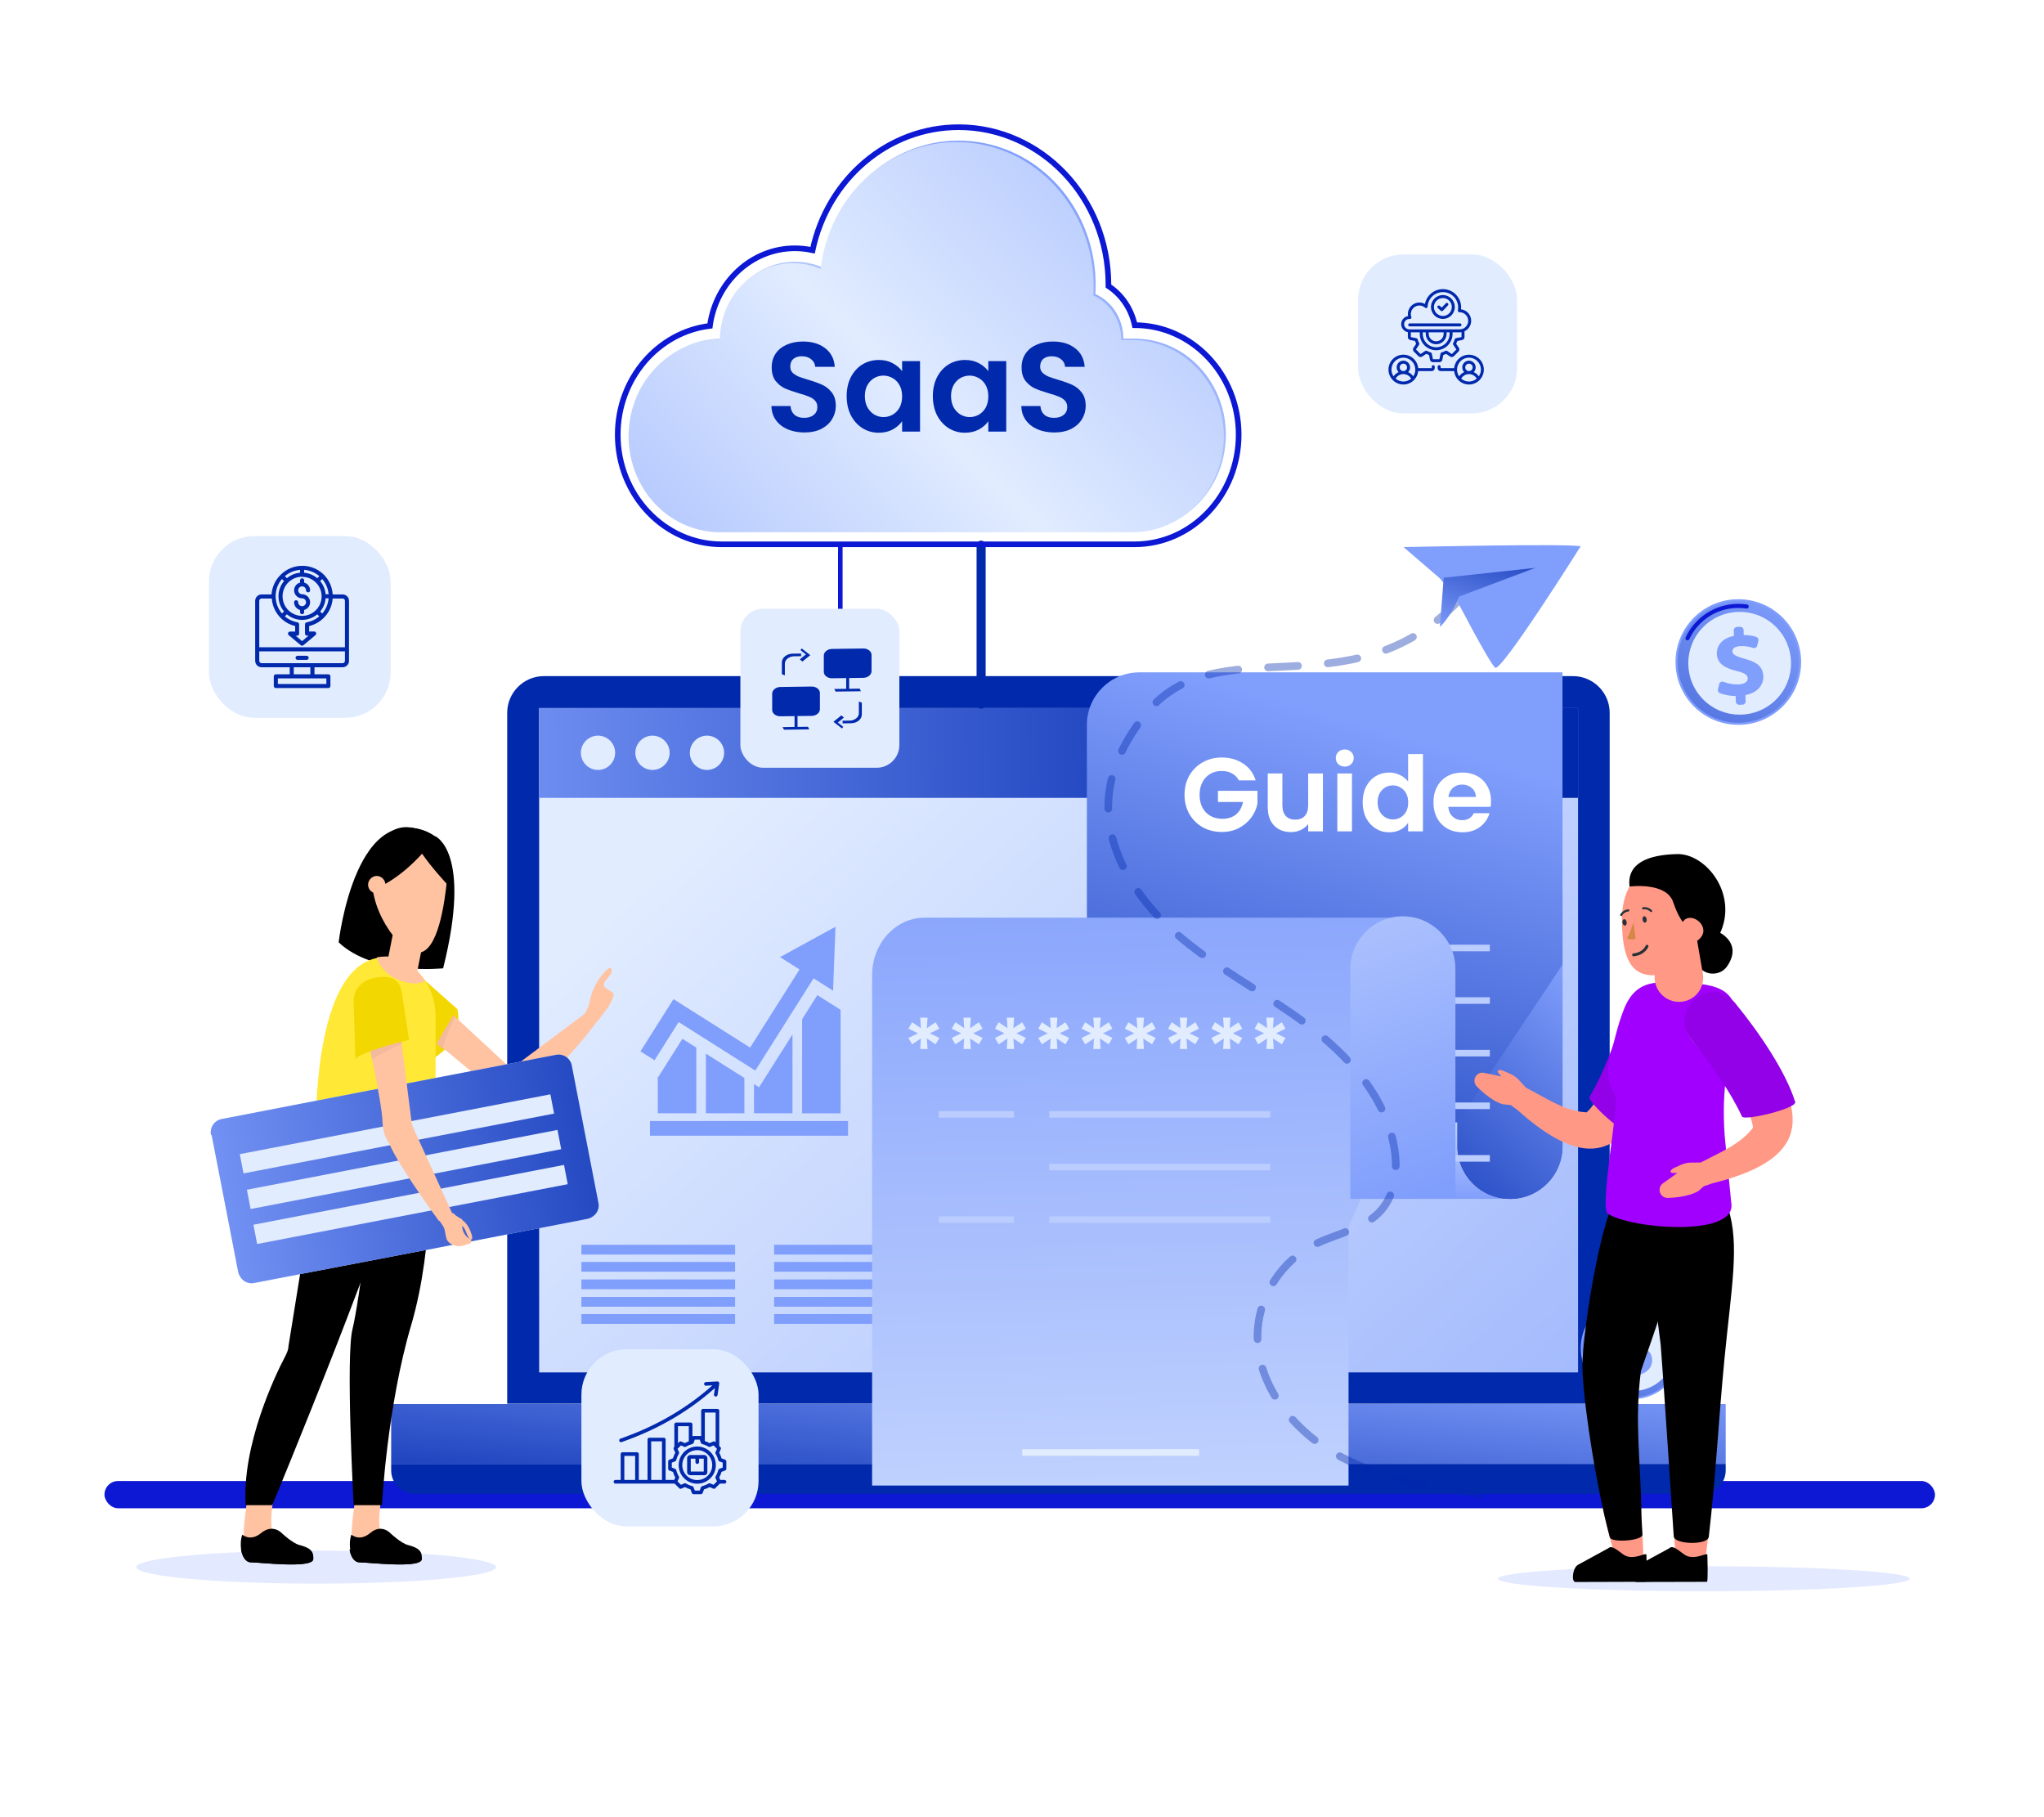 <svg width="450" height="400" viewBox="0 0 450 400" fill="none" xmlns="http://www.w3.org/2000/svg">
<rect x="23" y="326" width="403" height="6" rx="3" fill="#0C18D4"/>
<path d="M111.664 156.899L111.664 308.985H354.38V156.899C354.38 152.456 350.751 148.828 346.309 148.828L119.735 148.828C115.292 148.828 111.664 152.456 111.664 156.899Z" fill="#0129AC"/>
<path d="M118.698 155.859H347.42V302.096H118.698V155.859Z" fill="url(#paint0_linear_1940_5776)"/>
<path d="M118.698 155.859H347.42V175.629H118.698V155.859Z" fill="url(#paint1_linear_1940_5776)"/>
<path d="M86.119 309.055H379.925V322.234H86.119V309.055Z" fill="url(#paint2_linear_1940_5776)"/>
<path d="M379.925 322.234H86.119V323.641C86.119 326.529 88.414 328.824 91.302 328.824H374.742C377.629 328.824 379.925 326.529 379.925 323.641V322.234Z" fill="#0129AC"/>
<g style="mix-blend-mode:multiply" opacity="0.5">
<path d="M267.674 309.055H198.369V310.462C198.369 313.349 200.665 315.645 203.552 315.645H262.491C265.379 315.645 267.674 313.349 267.674 310.462V309.055Z" fill="#0129AC"/>
</g>
<path d="M151.87 165.706C151.87 167.779 153.573 169.482 155.646 169.482C157.719 169.482 159.422 167.779 159.422 165.706C159.422 163.633 157.719 161.93 155.646 161.93C153.573 161.93 151.87 163.633 151.87 165.706Z" fill="#E1ECFF"/>
<path d="M139.875 165.706C139.875 167.779 141.578 169.482 143.651 169.482C145.724 169.482 147.427 167.779 147.427 165.706C147.427 163.633 145.724 161.93 143.651 161.93C141.578 161.93 139.875 163.633 139.875 165.706Z" fill="#E1ECFF"/>
<path d="M127.88 165.706C127.88 167.779 129.583 169.482 131.656 169.482C133.729 169.482 135.432 167.779 135.432 165.706C135.432 163.633 133.729 161.93 131.656 161.93C129.583 161.93 127.88 163.633 127.88 165.706Z" fill="#E1ECFF"/>
<path d="M170.427 274.008H204.265V276.155H170.427V274.008Z" fill="#809EFC"/>
<path d="M170.427 277.781H204.265V279.929H170.427V277.781Z" fill="#809EFC"/>
<path d="M170.427 281.633H204.265V283.78H170.427V281.633Z" fill="#809EFC"/>
<path d="M170.427 285.484H204.265V287.632H170.427V285.484Z" fill="#809EFC"/>
<path d="M170.427 289.258H204.265V291.405H170.427V289.258Z" fill="#809EFC"/>
<path d="M128 274.008H161.838V276.155H128V274.008Z" fill="#809EFC"/>
<path d="M128 277.781H161.838V279.929H128V277.781Z" fill="#809EFC"/>
<path d="M128 281.633H161.838V283.78H128V281.633Z" fill="#809EFC"/>
<path d="M128 285.484H161.838V287.632H128V285.484Z" fill="#809EFC"/>
<path d="M128 289.258H161.838V291.405H128V289.258Z" fill="#809EFC"/>
<ellipse opacity="0.32" cx="39.609" cy="3.638" rx="39.609" ry="3.638" transform="matrix(-1 0 0 1 109.217 341.32)" fill="#A5BCFE"/>
<path d="M95.777 184.046C95.777 184.046 104.036 187.35 97.556 213.146C97.556 213.146 82.307 214.797 74.556 207.427C74.556 207.427 78.368 173.881 95.904 184.173L95.777 184.046Z" fill="black"/>
<path d="M94.633 233.6C94.633 233.6 100.987 229.407 100.987 226.612C100.987 223.689 100.733 222.164 100.733 222.164C100.733 222.164 94.125 231.948 94.633 233.6Z" fill="#F3D700"/>
<path d="M134.533 214.159C134.533 214.159 134.915 213.143 134.279 213.016C133.771 213.016 130.467 216.319 129.832 220.513C129.832 220.513 129.324 222.546 128.561 223.308L130.848 225.596C130.848 225.596 134.533 221.402 134.915 219.623C134.915 219.623 135.296 218.861 134.915 218.48C134.661 218.353 134.025 217.971 133.517 217.59C132.882 217.336 132.754 216.574 133.263 215.938L134.788 214.032L134.533 214.159Z" fill="#FFC3A1"/>
<path d="M93.744 217.848L112.55 235.257L128.688 223.185L130.975 225.472C130.975 225.472 123.605 235.511 117.252 239.196C110.771 242.881 112.169 242.118 108.992 239.958C105.943 237.925 88.661 223.185 88.661 223.185C88.661 223.185 86.755 220.516 89.296 217.721C91.965 214.798 93.744 217.721 93.744 217.721V217.848Z" fill="#FFC3A1"/>
<path d="M100.224 223.817C100.224 223.817 97.302 229.662 97.556 230.933L95.65 229.281L99.335 223.055L100.224 223.817Z" fill="#F4BA9D"/>
<path d="M92.854 215.177L100.733 222.166C100.733 222.166 94.633 231.315 94.633 233.602L86.374 223.31C86.374 223.31 84.468 218.354 88.28 215.177C90.821 213.144 92.981 215.177 92.981 215.177H92.854Z" fill="#F3D700"/>
<path d="M84.086 329.281C84.086 329.281 82.561 336.524 84.341 338.303C84.341 338.303 77.987 340.591 77.479 338.684C77.097 337.414 78.241 329.662 78.241 329.662L84.086 329.281Z" fill="#FFC3A1"/>
<path d="M94.506 253.805C94.506 253.805 95.777 273.628 90.567 291.545C85.23 309.462 84.086 331.318 84.086 331.318H77.86C77.86 331.318 76.081 298.661 77.606 292.561C79.003 286.97 82.943 258.76 80.782 253.805H94.506Z" fill="black"/>
<path d="M76.97 341.104C77.224 342.629 77.987 343.9 79.13 343.9C81.037 343.9 92.473 345.298 92.854 343.265C92.854 343.01 92.854 342.756 92.854 342.629C92.854 340.977 91.202 340.469 89.804 340.088C88.279 339.707 85.865 337.419 85.865 337.419C85.865 337.419 83.959 335.386 81.545 337.419C79.13 339.452 77.352 337.8 77.352 337.8C76.97 338.944 76.97 340.088 77.097 341.104H76.97Z" fill="black"/>
<path d="M76.97 341.109C77.224 342.634 77.987 343.905 79.13 343.905C81.037 343.905 92.473 345.303 92.854 343.27C92.854 343.015 92.854 342.761 92.854 342.634C91.838 342.507 90.313 343.015 89.677 343.015C85.865 343.27 81.926 343.397 78.368 341.745C77.86 341.491 77.352 341.236 76.843 341.109H76.97Z" fill="black"/>
<path d="M60.324 329.281C60.324 329.281 58.799 336.524 60.578 338.303C60.578 338.303 54.225 340.591 53.716 338.684C53.335 337.414 54.479 329.662 54.479 329.662L60.324 329.281Z" fill="#FFC3A1"/>
<path d="M53.081 341.104C53.335 342.629 54.098 343.9 55.241 343.9C57.147 343.9 68.584 345.298 68.965 343.265C68.965 343.01 68.965 342.756 68.965 342.629C68.965 340.977 67.313 340.469 65.915 340.088C64.39 339.707 61.976 337.419 61.976 337.419C61.976 337.419 60.07 335.386 57.529 337.419C55.114 339.452 53.335 337.8 53.335 337.8C52.954 338.944 52.954 340.088 53.081 341.104Z" fill="black"/>
<path d="M53.081 341.109C53.335 342.634 54.098 343.905 55.241 343.905C57.147 343.905 68.584 345.303 68.965 343.27C68.965 343.015 68.965 342.761 68.965 342.634C67.948 342.507 66.423 343.015 65.788 343.015C61.976 343.27 58.037 343.397 54.479 341.745C53.971 341.491 53.462 341.236 52.954 341.109H53.081Z" fill="black"/>
<path d="M70.363 253.805L63.501 296.373C63.501 297.136 63.12 297.898 62.738 298.661C60.578 302.727 53.208 318.23 54.098 331.318H59.943C59.943 331.318 87.39 265.114 88.661 253.805H70.236H70.363Z" fill="black"/>
<path d="M69.6 258.76C75.064 256.473 94.76 259.269 94.76 259.269C94.76 259.269 95.904 244.91 95.904 235.506C95.904 232.33 95.904 229.153 95.904 226.357C95.904 225.595 95.904 224.832 95.904 224.197C95.904 220.639 95.014 217.971 93.744 216.065C91.202 212.125 87.517 210.855 87.517 210.855C85.865 210.601 84.467 210.601 83.07 210.855C66.55 214.031 69.727 258.887 69.727 258.887L69.6 258.76Z" fill="#FFE836"/>
<path d="M93.49 184.044C93.49 184.044 98.826 187.602 98.445 193.193C97.937 198.784 96.412 209.585 92.092 209.712C87.771 209.967 80.528 199.038 82.18 191.668C83.832 184.298 90.313 180.74 93.49 184.044Z" fill="#FFC3A1"/>
<path d="M86.965 203.23L93.697 204.562L91.673 214.784L84.942 213.451L86.965 203.23Z" fill="#FFC3A1"/>
<path d="M82.943 210.73C83.324 212.382 84.849 214.288 87.136 215.431C89.55 216.575 91.965 216.829 93.617 215.94C91.075 212 87.39 210.73 87.39 210.73C85.738 210.476 84.34 210.476 82.943 210.73Z" fill="#FFC3A1"/>
<path d="M95.777 184.425C95.777 184.425 88.915 194.336 80.274 196.369C80.274 196.369 81.926 175.148 95.777 184.425Z" fill="black"/>
<path d="M99.462 195.727C99.462 195.727 89.296 185.308 90.821 182.258C90.821 182.258 100.86 182.512 99.462 195.727Z" fill="black"/>
<path d="M81.037 194.719C81.037 195.862 81.926 196.625 82.943 196.625C83.959 196.625 84.849 195.735 84.849 194.719C84.849 193.702 83.959 192.812 82.943 192.812C81.926 192.812 81.037 193.702 81.037 194.719Z" fill="#FFC3A1"/>
<path d="M46.6 249.869L52.446 279.985C52.827 281.637 54.352 282.781 56.004 282.399L96.412 274.648L100.224 273.886H100.733L101.749 273.631L129.323 268.294C130.975 267.913 132.119 266.388 131.738 264.736L125.893 234.621C125.638 232.969 123.986 231.825 122.335 232.206L87.898 238.814L81.672 239.958L48.888 246.311C47.236 246.565 46.092 248.217 46.473 249.869H46.6Z" fill="#C7D9FD"/>
<path d="M46.6 249.869L52.446 279.985C52.827 281.637 54.352 282.781 56.004 282.399L96.412 274.648L100.224 273.886H100.733L101.749 273.631L129.323 268.294C130.975 267.913 132.119 266.388 131.738 264.736L125.893 234.621C125.638 232.969 123.986 231.825 122.335 232.206L87.898 238.814L81.672 239.958L48.888 246.311C47.236 246.565 46.092 248.217 46.473 249.869H46.6Z" fill="url(#paint3_linear_1940_5776)"/>
<path d="M52.791 254.05L121.169 240.883L121.986 245.125L53.608 258.293L52.791 254.05Z" fill="#E1ECFF"/>
<path d="M54.356 261.886L122.735 248.719L123.552 252.961L55.173 266.129L54.356 261.886Z" fill="#E1ECFF"/>
<path d="M55.795 269.589L124.173 256.422L124.99 260.664L56.612 273.832L55.795 269.589Z" fill="#E1ECFF"/>
<path d="M89.042 252.655C91.329 251.766 90.948 249.605 90.948 249.605L88.407 229.655V229.147L87.263 220.633C87.263 220.633 87.771 216.567 83.705 217.711C79.639 218.854 79.512 221.65 79.512 221.65C79.512 221.65 80.401 225.843 81.418 230.926C81.545 231.688 81.672 232.451 81.926 233.213C83.07 238.804 84.213 244.904 84.213 247.064C84.468 251.511 86.755 253.545 89.042 252.655Z" fill="#FFC3A1"/>
<path d="M81.926 233.342C83.197 232.072 88.025 230.038 88.407 229.784V229.276V228.641L81.545 231.055C81.672 231.817 81.799 232.58 82.053 233.342H81.926Z" fill="#F4BA9D"/>
<path d="M88.407 218.097L90.059 228.898C90.059 228.898 79.766 231.312 78.241 233.091L77.86 220.257C77.86 220.257 77.606 215.047 84.722 215.047C88.153 215.047 88.407 218.224 88.407 218.224V218.097Z" fill="#F3D700"/>
<path d="M99.589 267.143L90.948 248.21C90.948 248.21 89.804 244.398 87.898 244.906C85.865 245.414 83.578 247.702 86.374 253.166C89.169 258.63 96.666 268.795 96.666 268.795L99.462 267.016L99.589 267.143Z" fill="#FFC3A1"/>
<path d="M101.749 268.546C102.893 269.308 103.528 270.706 103.909 271.976C103.909 272.231 104.036 272.612 103.909 272.739C103.655 272.993 103.274 272.739 103.147 272.358C102.639 271.595 102.511 270.452 101.749 269.816C101.749 270.96 102.384 272.104 103.401 272.739C103.528 272.739 103.782 272.993 103.782 273.247C103.782 273.628 103.401 273.755 103.02 273.883C102.766 273.883 102.511 274.01 102.13 274.137C101.368 274.391 100.605 274.391 99.97 274.137C99.208 273.883 98.572 273.374 98.318 272.739C98.064 271.976 98.064 271.214 97.81 270.452C97.556 269.689 96.92 269.181 96.666 268.419C97.302 267.91 98.826 266.767 99.589 267.021C99.97 267.021 100.224 267.529 100.478 267.656C100.86 267.91 101.368 268.164 101.749 268.419V268.546Z" fill="#FFC3A1"/>
<path d="M186.707 246.758H143.098V249.996H186.707V246.758Z" fill="#809EFC"/>
<path d="M176.59 224.353V245.059H185.064V222.283L179.946 219.047L176.59 224.353Z" fill="#809EFC"/>
<path d="M165.999 238.636V245.054H174.473V227.695L167.109 239.339L165.999 238.636Z" fill="#809EFC"/>
<path d="M163.883 245.046V237.289L155.409 231.93V245.046H163.883Z" fill="#809EFC"/>
<path d="M144.818 237.001V245.05H153.292V230.595L150.238 228.664L144.923 237.068L144.818 237.001Z" fill="#809EFC"/>
<path d="M149.409 224.98L166.28 235.652L168.237 232.557L179.116 215.356L183.41 218.07L183.934 204L171.73 210.684L176.022 213.398L165.143 230.599L148.272 219.929L146.315 223.023L141 231.427L144.094 233.384L149.409 224.98Z" fill="#809EFC"/>
<path d="M382.701 159.553C390.337 159.553 396.528 153.362 396.528 145.726C396.528 138.089 390.337 131.898 382.701 131.898C375.064 131.898 368.874 138.089 368.874 145.726C368.874 153.362 375.064 159.553 382.701 159.553Z" fill="#809EFC"/>
<path d="M382.701 159.086C390.084 159.086 396.068 153.101 396.068 145.719C396.068 138.336 390.084 132.352 382.701 132.352C375.318 132.352 369.334 138.336 369.334 145.719C369.334 153.101 375.318 159.086 382.701 159.086Z" fill="url(#paint4_linear_1940_5776)"/>
<path d="M371.524 140.949C371.457 140.951 371.387 140.938 371.322 140.907C371.098 140.803 371.001 140.537 371.106 140.313C373.159 135.909 377.449 133.08 382.302 132.928C383.077 132.904 383.855 132.95 384.614 133.063C384.858 133.1 385.026 133.328 384.99 133.572C384.953 133.816 384.727 133.986 384.481 133.947C383.775 133.842 383.051 133.799 382.33 133.822C377.816 133.963 373.826 136.595 371.916 140.691C371.842 140.849 371.688 140.944 371.524 140.949Z" fill="#0C18D4"/>
<path d="M391 154C395.418 149.582 395.418 142.418 391 138C386.582 133.582 379.418 133.582 375 138C370.582 142.418 370.582 149.582 375 154C379.418 158.418 386.582 158.418 391 154Z" fill="#E1ECFF"/>
<path d="M382.154 154.441L382.115 153.211C380.831 153.199 379.553 152.936 378.64 152.57C378.314 152.439 378.139 152.083 378.22 151.741L378.497 150.586C378.599 150.162 379.049 149.93 379.456 150.086C380.362 150.433 381.475 150.695 382.665 150.658C383.9 150.619 384.808 150.172 384.781 149.313C384.757 148.538 384.031 148.1 382.3 147.693C379.829 147.099 378.037 146.087 377.97 143.93C377.909 141.983 379.286 140.452 381.745 139.977L381.706 138.747C381.694 138.351 382.005 138.02 382.401 138.007L383.124 137.985C383.519 137.972 383.85 138.283 383.863 138.679L383.897 139.784C385.085 139.794 385.956 139.97 386.649 140.19C387.004 140.302 387.207 140.675 387.121 141.037L386.867 142.106C386.769 142.518 386.339 142.756 385.938 142.618C385.3 142.399 384.399 142.179 383.24 142.215C381.774 142.26 381.374 142.881 381.391 143.425C381.412 144.095 382.306 144.528 384.229 145.055C386.977 145.787 388.142 146.882 388.206 148.913C388.264 150.776 386.934 152.495 384.267 152.997L384.31 154.374C384.323 154.77 384.012 155.101 383.616 155.113L382.893 155.135C382.497 155.148 382.166 154.837 382.154 154.441Z" fill="#809EFC"/>
<path d="M359.257 308.008C365.462 308.008 370.492 302.978 370.492 296.774C370.492 290.569 365.462 285.539 359.257 285.539C353.052 285.539 348.022 290.569 348.022 296.774C348.022 302.978 353.052 308.008 359.257 308.008Z" fill="#809EFC"/>
<path d="M359.257 307.636C365.255 307.636 370.118 302.773 370.118 296.775C370.118 290.777 365.255 285.914 359.257 285.914C353.259 285.914 348.396 290.777 348.396 296.775C348.396 302.773 353.259 307.636 359.257 307.636Z" fill="url(#paint5_linear_1940_5776)"/>
<path d="M350.176 292.897C350.121 292.899 350.065 292.888 350.012 292.863C349.83 292.778 349.751 292.562 349.836 292.38C351.504 288.802 354.99 286.503 358.933 286.38C359.562 286.36 360.194 286.398 360.811 286.49C361.01 286.52 361.146 286.705 361.117 286.903C361.087 287.101 360.903 287.24 360.704 287.208C360.13 287.122 359.542 287.088 358.956 287.106C355.288 287.221 352.046 289.359 350.494 292.687C350.434 292.816 350.309 292.893 350.176 292.897Z" fill="#0C18D4"/>
<path d="M366 303.5C369.59 299.91 369.59 294.09 366 290.5C362.41 286.91 356.59 286.91 353 290.5C349.41 294.09 349.41 299.91 353 303.5C356.59 307.09 362.41 307.09 366 303.5Z" fill="#E1ECFF"/>
<path d="M358.812 303.863L358.781 302.864C357.738 302.854 356.699 302.641 355.957 302.343C355.692 302.237 355.55 301.947 355.617 301.67L355.841 300.731C355.924 300.386 356.29 300.198 356.621 300.325C357.356 300.606 358.261 300.819 359.227 300.789C360.231 300.758 360.969 300.394 360.947 299.697C360.928 299.067 360.337 298.711 358.931 298.38C356.924 297.898 355.467 297.075 355.413 295.323C355.363 293.741 356.483 292.497 358.48 292.111L358.449 291.111C358.439 290.79 358.691 290.521 359.013 290.511L359.6 290.492C359.922 290.482 360.191 290.735 360.201 291.057L360.229 291.954C361.194 291.963 361.901 292.106 362.464 292.284C362.753 292.376 362.919 292.678 362.848 292.973L362.642 293.841C362.562 294.176 362.213 294.369 361.887 294.257C361.368 294.079 360.637 293.9 359.695 293.929C358.504 293.966 358.179 294.47 358.193 294.913C358.21 295.457 358.936 295.809 360.499 296.237C362.731 296.832 363.678 297.722 363.73 299.372C363.777 300.886 362.697 302.282 360.53 302.69L360.565 303.809C360.575 304.13 360.322 304.399 360 304.409L359.413 304.427C359.091 304.437 358.822 304.185 358.812 303.863Z" fill="#809EFC"/>
<path d="M320.86 237.18H343.994V252.319C343.994 258.713 338.814 263.897 332.426 263.897C332.01 263.897 331.607 263.876 331.204 263.829C330.759 263.87 330.303 263.897 329.845 263.897H233.218V248.757C233.218 242.363 238.397 237.18 244.785 237.18H320.86Z" fill="url(#paint6_linear_1940_5776)"/>
<path d="M332.433 263.9C326.046 263.9 320.867 258.718 320.867 252.323V197.481C322.568 196.497 324.542 195.922 326.653 195.922C327.07 195.922 327.473 195.942 327.876 195.99C328.321 195.95 328.779 195.922 329.236 195.922H344V252.331C344 258.725 338.821 263.908 332.433 263.908V263.9Z" fill="url(#paint7_linear_1940_5776)"/>
<path d="M332.433 263.9C326.046 263.9 320.867 258.718 320.867 252.323V197.481C322.568 196.497 324.542 195.922 326.653 195.922C327.07 195.922 327.473 195.942 327.876 195.99C328.321 195.95 328.779 195.922 329.236 195.922H344V252.331C344 258.725 338.821 263.908 332.433 263.908V263.9Z" fill="url(#paint8_linear_1940_5776)"/>
<path d="M239.285 159.577V247.065H320.86L343.994 212.334V148H250.845C244.458 148 239.278 153.183 239.278 159.577H239.285Z" fill="url(#paint9_linear_1940_5776)"/>
<path d="M279.329 219.516H328V220.966H279.329V219.516Z" fill="#BACDFE"/>
<path d="M279.329 231.094H328V232.543H279.329V231.094Z" fill="#BACDFE"/>
<path d="M279.329 242.68H328V244.129H279.329V242.68Z" fill="#BACDFE"/>
<path d="M279.328 254.258H328V255.707H279.328V254.258Z" fill="#BACDFE"/>
<path d="M279.329 207.945H328V209.395H279.329V207.945Z" fill="#BACDFE"/>
<path d="M192 327H296.89V270.019L320 217.077C320 208.754 313.837 202 306.24 202H203.555C197.174 202 192 207.669 192 214.661V327Z" fill="url(#paint10_linear_1940_5776)"/>
<path d="M308.85 201.703C315.238 201.703 320.416 206.886 320.416 213.28V263.897H297.284V213.28C297.284 206.886 302.462 201.703 308.85 201.703Z" fill="url(#paint11_linear_1940_5776)"/>
<path d="M230.992 244.578H279.662V246.027H230.992V244.578Z" fill="#BACDFE"/>
<path d="M206.677 244.578H223.251V246.027H206.677V244.578Z" fill="#BACDFE"/>
<path d="M230.992 256.164H279.662V257.613H230.992V256.164Z" fill="#BACDFE"/>
<path d="M225.051 319H264V320.449H225.051V319Z" fill="#E1ECFF"/>
<path d="M230.992 267.742H279.662V269.191H230.992V267.742Z" fill="#BACDFE"/>
<path d="M206.677 267.742H223.251V269.191H206.677V267.742Z" fill="#BACDFE"/>
<path d="M272.743 171.776C272.375 171.101 271.869 170.588 271.225 170.235C270.581 169.882 269.829 169.706 268.971 169.706C268.02 169.706 267.177 169.921 266.441 170.35C265.705 170.779 265.13 171.393 264.716 172.19C264.302 172.987 264.095 173.907 264.095 174.95C264.095 176.023 264.302 176.959 264.716 177.756C265.145 178.553 265.735 179.167 266.487 179.596C267.238 180.025 268.112 180.24 269.109 180.24C270.335 180.24 271.34 179.918 272.122 179.274C272.904 178.615 273.417 177.702 273.663 176.537H268.143V174.076H276.837V176.882C276.622 178.001 276.162 179.036 275.457 179.987C274.751 180.938 273.839 181.704 272.72 182.287C271.616 182.854 270.374 183.138 268.994 183.138C267.445 183.138 266.042 182.793 264.785 182.103C263.543 181.398 262.561 180.424 261.841 179.182C261.135 177.94 260.783 176.529 260.783 174.95C260.783 173.371 261.135 171.96 261.841 170.718C262.561 169.461 263.543 168.487 264.785 167.797C266.042 167.092 267.437 166.739 268.971 166.739C270.78 166.739 272.352 167.184 273.686 168.073C275.02 168.947 275.94 170.181 276.446 171.776H272.743ZM291.248 170.258V183H288.005V181.39C287.591 181.942 287.047 182.379 286.372 182.701C285.713 183.008 284.992 183.161 284.21 183.161C283.213 183.161 282.332 182.954 281.565 182.54C280.798 182.111 280.193 181.49 279.748 180.677C279.319 179.849 279.104 178.868 279.104 177.733V170.258H282.324V177.273C282.324 178.285 282.577 179.067 283.083 179.619C283.589 180.156 284.279 180.424 285.153 180.424C286.042 180.424 286.74 180.156 287.246 179.619C287.752 179.067 288.005 178.285 288.005 177.273V170.258H291.248ZM296.058 168.74C295.491 168.74 295.015 168.564 294.632 168.211C294.264 167.843 294.08 167.391 294.08 166.854C294.08 166.317 294.264 165.873 294.632 165.52C295.015 165.152 295.491 164.968 296.058 164.968C296.625 164.968 297.093 165.152 297.461 165.52C297.844 165.873 298.036 166.317 298.036 166.854C298.036 167.391 297.844 167.843 297.461 168.211C297.093 168.564 296.625 168.74 296.058 168.74ZM297.645 170.258V183H294.425V170.258H297.645ZM299.998 176.583C299.998 175.295 300.251 174.153 300.757 173.156C301.279 172.159 301.984 171.393 302.873 170.856C303.763 170.319 304.752 170.051 305.84 170.051C306.668 170.051 307.458 170.235 308.209 170.603C308.961 170.956 309.559 171.431 310.003 172.029V165.98H313.269V183H310.003V181.114C309.605 181.743 309.045 182.249 308.324 182.632C307.604 183.015 306.768 183.207 305.817 183.207C304.744 183.207 303.763 182.931 302.873 182.379C301.984 181.827 301.279 181.053 300.757 180.056C300.251 179.044 299.998 177.886 299.998 176.583ZM310.026 176.629C310.026 175.847 309.873 175.18 309.566 174.628C309.26 174.061 308.846 173.631 308.324 173.34C307.803 173.033 307.243 172.88 306.645 172.88C306.047 172.88 305.495 173.026 304.989 173.317C304.483 173.608 304.069 174.038 303.747 174.605C303.441 175.157 303.287 175.816 303.287 176.583C303.287 177.35 303.441 178.024 303.747 178.607C304.069 179.174 304.483 179.611 304.989 179.918C305.511 180.225 306.063 180.378 306.645 180.378C307.243 180.378 307.803 180.232 308.324 179.941C308.846 179.634 309.26 179.205 309.566 178.653C309.873 178.086 310.026 177.411 310.026 176.629ZM328.259 176.353C328.259 176.813 328.228 177.227 328.167 177.595H318.852C318.929 178.515 319.251 179.236 319.818 179.757C320.385 180.278 321.083 180.539 321.911 180.539C323.107 180.539 323.958 180.025 324.464 178.998H327.937C327.569 180.225 326.864 181.237 325.821 182.034C324.778 182.816 323.498 183.207 321.98 183.207C320.753 183.207 319.649 182.939 318.668 182.402C317.702 181.85 316.943 181.076 316.391 180.079C315.854 179.082 315.586 177.932 315.586 176.629C315.586 175.31 315.854 174.153 316.391 173.156C316.928 172.159 317.679 171.393 318.645 170.856C319.611 170.319 320.723 170.051 321.98 170.051C323.191 170.051 324.272 170.312 325.223 170.833C326.189 171.354 326.933 172.098 327.454 173.064C327.991 174.015 328.259 175.111 328.259 176.353ZM324.924 175.433C324.909 174.605 324.61 173.946 324.027 173.455C323.444 172.949 322.731 172.696 321.888 172.696C321.091 172.696 320.416 172.941 319.864 173.432C319.327 173.907 318.998 174.574 318.875 175.433H324.924Z" fill="white"/>
<path opacity="0.22" d="M375.091 350.258C400.118 350.258 420.407 349.029 420.407 347.512C420.407 345.995 400.118 344.766 375.091 344.766C350.064 344.766 329.776 345.995 329.776 347.512C329.776 349.029 350.064 350.258 375.091 350.258Z" fill="#809EFC"/>
<path d="M325.064 236.702C325.436 236.29 325.975 236.068 326.529 236.116L329.99 236.845C330.615 236.9 331.225 237.075 331.779 237.368L335.042 238.921C335.708 239.239 336.294 239.698 336.753 240.278L333.442 243.329L330.861 243.067C328.01 242.29 324.993 238.993 324.993 238.993C324.455 238.311 324.486 237.345 325.064 236.702Z" fill="#FF9985"/>
<path d="M331.527 237.796C331.203 237.574 330.917 237.328 330.695 237.082L329.927 236.234C329.729 236.02 329.674 235.814 329.777 235.679C329.935 235.473 330.434 235.481 330.965 235.711L332.358 236.313C333.119 236.639 333.8 237.098 334.251 237.582L335.883 239.333L333.943 239.516L331.535 237.796H331.527Z" fill="#FF9985"/>
<path d="M357.526 223.11C355.475 230.221 353.448 241.358 349.282 244.854C343.192 244.544 338.211 239.907 332.414 237.869C327.639 238.876 331.653 242.737 333.99 244.259C356.632 264.567 361.28 244.854 369.659 226.163C371.638 217.42 359.443 215.272 357.518 223.103L357.526 223.11Z" fill="#FF9985"/>
<path d="M357.613 222.796C355.91 228.685 352.83 236.683 349.931 241.463C349.33 242.453 358.254 250.499 359.181 249.341C363.347 244.103 367.172 234.701 369.666 226.18C372.184 217.572 359.538 214.972 357.613 222.796Z" fill="#9201E7"/>
<path d="M353.194 333.648C354.24 337.858 355.38 342.051 356.544 346.228C363.355 351.682 361.66 341.607 361.375 333.498C361.24 321.529 350.359 322.179 353.194 333.648Z" fill="#FF9985"/>
<path d="M358.001 260.742C352.981 262.581 348.364 293.361 348.379 300.716C348.395 307.002 351.063 325.764 354.406 338.391C354.746 339.667 361.668 339.168 361.589 337.781C361.509 336.354 361.414 334.895 361.367 333.492C361.232 321.523 359.799 312.892 361.256 301.849C361.343 301.168 371.891 272.878 370.807 267.163C369.31 259.283 360.004 260.79 358.001 260.742Z" fill="black"/>
<path d="M350.54 347.418C366.617 349.122 362.182 339.571 357.43 340.403C355.379 341.322 344.086 344.945 350.54 347.418Z" fill="#FF9985"/>
<path d="M368.398 332.998C368.668 337.048 368.217 349.691 372.715 347.891C374.061 347.352 374.995 346.085 375.217 344.65C375.605 342.192 375.922 339.712 376.184 337.214C377.53 324.524 367.844 319.99 368.398 332.998Z" fill="#FF9985"/>
<path d="M365.88 258.054C360.384 260.821 365.468 294.31 365.611 295.999C366.141 302.317 368.391 336.892 368.486 338.192C368.613 339.991 375.978 340.182 376.199 338.287C377.744 325.034 378.385 312.129 379.66 299.043C381.196 283.237 383.026 274.019 380.476 265.996C378.25 259.005 372.454 256.644 365.888 258.054H365.88Z" fill="black"/>
<path d="M363.338 347.248C379.074 350.95 375.867 340.922 371.052 341.144C368.906 341.802 357.241 343.975 363.338 347.248Z" fill="#FF9985"/>
<path d="M367.505 340.788C368.123 340.273 368.685 340.566 370.72 342.112C372.914 343.777 375.884 341.518 375.892 342.286C375.892 342.818 376.082 348.184 375.788 348.192L360.243 348.231C359.95 348.231 359.705 347.803 359.705 347.273C359.697 345.957 360.164 344.799 360.853 344.427L367.505 340.804V340.788Z" fill="black"/>
<path d="M354.081 340.788C354.698 340.273 355.261 340.566 357.303 342.112C359.497 343.777 362.467 341.51 362.475 342.279C362.475 342.81 362.673 348.176 362.372 348.184L346.826 348.231C346.533 348.231 346.288 347.803 346.288 347.273C346.272 345.957 346.739 344.799 347.436 344.427L354.088 340.796L354.081 340.788Z" fill="black"/>
<path d="M380.438 234.035C380.247 235.17 380.065 236.327 379.938 237.507C379.677 239.862 379.503 242.24 379.511 244.618C379.511 246.996 379.598 249.358 379.868 251.696C379.962 252.869 381.15 264.767 381.15 264.767C382.528 272.512 358.683 270.443 353.947 267.137C352.126 265.868 356.434 242.937 355.674 241.36C354.881 239.711 353.02 237.119 354.588 231.959C355.571 228.732 356.006 226.053 357.464 222.296C360.306 214.949 365.565 216.137 372.503 216.454C384.564 217.018 382.734 223.486 380.43 234.028L380.438 234.035Z" fill="#A100FF"/>
<path d="M372.652 229.142C377.356 234.849 385.403 242.808 385.941 248.221C382.251 253.072 375.615 254.579 370.664 258.216C368.803 262.735 374.252 261.593 376.826 260.523C406.349 253.27 392.72 238.313 382.029 220.835C375.931 214.263 367.283 223.134 372.652 229.142Z" fill="#FF9985"/>
<path d="M372.438 228.88C376.335 233.612 381.189 240.667 383.501 245.764C383.976 246.818 395.658 243.988 395.222 242.569C393.25 236.172 387.651 227.699 382.036 220.835C376.358 213.899 367.076 222.88 372.446 228.888L372.438 228.88Z" fill="#9201E7"/>
<path d="M378.283 205.112C378.283 205.112 383.819 207.482 380.224 212.714C378.14 215.75 372.304 214.426 373.833 209.242C375.361 204.058 376.889 204.526 378.283 205.112Z" fill="black"/>
<path d="M357.074 203.067C357.233 209.631 358.421 214.806 364.122 214.672C369.832 214.537 377.894 209.139 377.736 202.568C377.577 196.004 371.179 190.836 365.469 190.971C359.759 191.106 356.908 196.505 357.066 203.067H357.074Z" fill="#FF9985"/>
<path d="M358.762 195.143C358.762 195.143 366.856 194.057 368.376 198.607C370.57 205.194 373.008 204.052 373.136 207.128C373.507 216.109 375.258 212.574 378.584 205.646C382.798 196.88 375.591 187.874 369.271 188.001C362.761 188.136 358.144 190.047 358.754 195.143H358.762Z" fill="black"/>
<path d="M369.992 204.981C370.031 206.574 370.316 207.835 371.702 207.794C373.088 207.763 375.044 206.447 375.012 204.854C374.973 203.26 373.42 202.001 372.035 202.04C370.648 202.08 369.951 203.388 369.992 204.981Z" fill="#FF9985"/>
<path d="M370.022 220.521C366.617 220.751 363.853 217.794 364.329 214.401L365.334 207.133L373.554 206.578L374.893 214.315C375.432 217.422 373.166 220.307 370.022 220.521Z" fill="#FF9985"/>
<path d="M365.366 262.087C365.311 261.531 365.524 260.985 365.928 260.604L368.811 258.543C369.271 258.116 369.817 257.79 370.411 257.584L373.76 256.229C374.442 255.951 375.179 255.833 375.915 255.888V260.398L373.974 262.126C371.472 263.696 367.005 263.688 367.005 263.688C366.142 263.624 365.453 262.951 365.366 262.087Z" fill="#FF9985"/>
<path d="M370.531 258.062C370.143 258.15 369.77 258.197 369.446 258.197H368.306C368.013 258.189 367.822 258.087 367.79 257.92C367.743 257.658 368.092 257.301 368.614 257.064L369.992 256.445C370.744 256.104 371.545 255.914 372.209 255.914L374.601 255.898L373.429 257.452L370.538 258.062H370.531Z" fill="#FF9985"/>
<path d="M362.533 202.321C362.589 202.71 362.427 203.055 362.173 203.09C361.921 203.126 361.673 202.844 361.617 202.455C361.561 202.067 361.718 201.724 361.969 201.683C362.22 201.643 362.451 201.943 362.533 202.321Z" fill="#263238"/>
<path d="M358.12 202.968C358.176 203.357 358.013 203.702 357.76 203.738C357.506 203.773 357.254 203.493 357.196 203.1C357.138 202.706 357.301 202.366 357.555 202.331C357.809 202.296 358.064 202.581 358.12 202.968Z" fill="#263238"/>
<path d="M359.586 202.945C359.294 204.2 358.831 205.408 358.21 206.537C359.005 207.076 360.119 206.613 360.119 206.613L359.586 202.945Z" fill="#D58745"/>
<path d="M363.538 200.759C363.59 200.758 363.639 200.74 363.678 200.707C363.769 200.617 363.77 200.471 363.681 200.379C363.166 199.843 362.422 199.592 361.686 199.707C361.565 199.729 361.485 199.844 361.507 199.964C361.507 199.969 361.509 199.975 361.51 199.98C361.541 200.102 361.659 200.179 361.783 200.157C362.363 200.075 362.947 200.279 363.352 200.704C363.404 200.749 363.471 200.769 363.538 200.759Z" fill="#263238"/>
<path d="M358.677 200.512C358.708 200.471 358.724 200.421 358.722 200.37C358.708 200.243 358.593 200.153 358.467 200.165C357.727 200.238 357.068 200.667 356.704 201.316C356.646 201.425 356.687 201.559 356.795 201.616C356.799 201.619 356.804 201.621 356.809 201.624C356.924 201.675 357.058 201.628 357.117 201.518C357.413 201.012 357.934 200.68 358.517 200.625C358.585 200.612 358.642 200.571 358.677 200.512Z" fill="#263238"/>
<path d="M362.599 208.281C362.599 208.281 361.969 209.958 359.641 210.178" stroke="#263238" stroke-width="0.634" stroke-miterlimit="10" stroke-linecap="round" stroke-linejoin="round"/>
<path d="M202.595 230.904L202.745 228.585L200.803 229.885L200 228.471L202.092 227.453L200 226.434L200.803 225.019L202.745 226.319L202.595 224H204.208L204.051 226.319L205.993 225.019L206.796 226.434L204.71 227.453L206.796 228.471L205.993 229.885L204.051 228.585L204.208 230.904H202.595ZM212.122 230.904L212.271 228.585L210.329 229.885L209.526 228.471L211.618 227.453L209.526 226.434L210.329 225.019L212.271 226.319L212.122 224H213.734L213.578 226.319L215.519 225.019L216.323 226.434L214.238 227.453L216.323 228.471L215.519 229.885L213.578 228.585L213.734 230.904H212.122ZM221.648 230.904L221.797 228.585L219.855 229.885L219.052 228.471L221.144 227.453L219.052 226.434L219.855 225.019L221.797 226.319L221.648 224H223.26L223.104 226.319L225.046 225.019L225.849 226.434L223.764 227.453L225.849 228.471L225.046 229.885L223.104 228.585L223.26 230.904H221.648ZM231.174 230.904L231.325 228.585L229.383 229.885L228.58 228.471L230.671 227.453L228.58 226.434L229.383 225.019L231.325 226.319L231.174 224H232.787L232.63 226.319L234.572 225.019L235.375 226.434L233.29 227.453L235.375 228.471L234.572 229.885L232.63 228.585L232.787 230.904H231.174ZM240.701 230.904L240.851 228.585L238.909 229.885L238.106 228.471L240.197 227.453L238.106 226.434L238.909 225.019L240.851 226.319L240.701 224H242.313L242.158 226.319L244.098 225.019L244.903 226.434L242.817 227.453L244.903 228.471L244.098 229.885L242.158 228.585L242.313 230.904H240.701ZM250.227 230.904L250.377 228.585L248.435 229.885L247.632 228.471L249.723 227.453L247.632 226.434L248.435 225.019L250.377 226.319L250.227 224H251.839L251.684 226.319L253.626 225.019L254.429 226.434L252.343 227.453L254.429 228.471L253.626 229.885L251.684 228.585L251.839 230.904H250.227ZM259.753 230.904L259.904 228.585L257.962 229.885L257.159 228.471L259.251 227.453L257.159 226.434L257.962 225.019L259.904 226.319L259.753 224H261.366L261.21 226.319L263.152 225.019L263.955 226.434L261.869 227.453L263.955 228.471L263.152 229.885L261.21 228.585L261.366 230.904H259.753ZM269.281 230.904L269.43 228.585L267.488 229.885L266.685 228.471L268.777 227.453L266.685 226.434L267.488 225.019L269.43 226.319L269.281 224H270.893L270.737 226.319L272.679 225.019L273.482 226.434L271.396 227.453L273.482 228.471L272.679 229.885L270.737 228.585L270.893 230.904H269.281ZM278.807 230.904L278.956 228.585L277.014 229.885L276.211 228.471L278.303 227.453L276.211 226.434L277.014 225.019L278.956 226.319L278.807 224H280.419L280.263 226.319L282.205 225.019L283.008 226.434L280.922 227.453L283.008 228.471L282.205 229.885L280.263 228.585L280.419 230.904H278.807Z" fill="#E1ECFF"/>
<rect x="215" y="119" width="2" height="37" rx="1" fill="#0129AC"/>
<path fill-rule="evenodd" clip-rule="evenodd" d="M241.156 64.721C244.774 66.347 247.31 70.125 247.31 74.527V74.531H249.78V74.538C254.926 74.536 260.072 76.602 263.998 80.733C271.847 88.994 271.847 102.387 263.998 110.649C260.012 114.843 254.769 116.908 249.545 116.843H159.396C157.695 116.882 155.962 116.695 154.229 116.256C143.437 113.523 136.793 102.099 139.391 90.74C141.608 81.044 149.844 74.53 158.921 74.532V74.531H158.928C158.93 73.27 159.066 71.99 159.35 70.709C161.36 61.605 170.004 55.941 178.655 58.057C179.509 58.266 180.332 58.543 181.119 58.882C181.261 57.654 181.473 56.422 181.758 55.19C185.691 38.161 201.998 27.711 218.181 31.851C232.63 35.547 242.095 49.625 241.156 64.721Z" fill="url(#paint12_linear_1940_5776)"/>
<path d="M249.781 119.814C262.417 119.814 272.7 108.992 272.7 95.696C272.7 82.413 262.44 71.602 249.823 71.577C249.072 68.02 246.992 64.911 244.029 62.974C244.029 62.88 244.029 62.787 244.029 62.698C244.029 43.565 229.238 28 211.057 28C195.501 28 182.218 39.419 178.893 55.079C177.62 54.797 176.32 54.654 175 54.654C165.483 54.654 157.589 62.09 156.289 71.735C144.884 73.113 136 83.332 136 95.696C136 108.992 146.282 119.814 158.918 119.814H249.781Z" stroke="#0C18D4" stroke-width="1.241" stroke-miterlimit="10"/>
<path fill-rule="evenodd" clip-rule="evenodd" d="M240.711 65.033C244.328 66.659 246.865 70.438 246.865 74.839V74.844H249.334V74.85C254.48 74.849 259.626 76.914 263.552 81.046C271.401 89.306 271.401 102.7 263.552 110.962C259.566 115.155 254.323 117.22 249.099 117.156H158.951C157.25 117.195 155.516 117.007 153.783 116.569C142.991 113.835 136.347 102.411 138.945 91.053C141.163 81.357 149.398 74.843 158.475 74.845V74.844H158.482C158.484 73.582 158.62 72.302 158.904 71.022C160.914 61.918 169.558 56.254 178.209 58.369C179.064 58.579 179.886 58.855 180.673 59.194C180.816 57.967 181.027 56.734 181.312 55.503C185.246 38.473 201.552 28.023 217.735 32.163C232.184 35.859 241.649 49.938 240.711 65.033Z" fill="url(#paint13_linear_1940_5776)"/>
<path d="M177.091 95.196C175.729 95.196 174.497 94.963 173.395 94.496C172.313 94.029 171.454 93.357 170.819 92.48C170.185 91.603 169.858 90.567 169.839 89.372H174.039C174.095 90.175 174.375 90.809 174.879 91.276C175.402 91.743 176.111 91.976 177.007 91.976C177.922 91.976 178.641 91.761 179.163 91.332C179.686 90.884 179.947 90.305 179.947 89.596C179.947 89.017 179.77 88.541 179.415 88.168C179.061 87.795 178.613 87.505 178.071 87.3C177.549 87.076 176.821 86.833 175.887 86.572C174.618 86.199 173.582 85.835 172.779 85.48C171.995 85.107 171.314 84.556 170.735 83.828C170.175 83.081 169.895 82.092 169.895 80.86C169.895 79.703 170.185 78.695 170.763 77.836C171.342 76.977 172.154 76.324 173.199 75.876C174.245 75.409 175.439 75.176 176.783 75.176C178.799 75.176 180.433 75.671 181.683 76.66C182.953 77.631 183.653 78.993 183.783 80.748H179.471C179.434 80.076 179.145 79.525 178.603 79.096C178.081 78.648 177.381 78.424 176.503 78.424C175.738 78.424 175.122 78.62 174.655 79.012C174.207 79.404 173.983 79.973 173.983 80.72C173.983 81.243 174.151 81.681 174.487 82.036C174.842 82.372 175.271 82.652 175.775 82.876C176.298 83.081 177.026 83.324 177.959 83.604C179.229 83.977 180.265 84.351 181.067 84.724C181.87 85.097 182.561 85.657 183.139 86.404C183.718 87.151 184.007 88.131 184.007 89.344C184.007 90.389 183.737 91.36 183.195 92.256C182.654 93.152 181.861 93.871 180.815 94.412C179.77 94.935 178.529 95.196 177.091 95.196ZM186.398 87.188C186.398 85.62 186.706 84.229 187.322 83.016C187.957 81.803 188.806 80.869 189.87 80.216C190.953 79.563 192.157 79.236 193.482 79.236C194.639 79.236 195.647 79.469 196.506 79.936C197.383 80.403 198.083 80.991 198.606 81.7V79.488H202.554V95H198.606V92.732C198.102 93.46 197.402 94.067 196.506 94.552C195.629 95.019 194.611 95.252 193.454 95.252C192.147 95.252 190.953 94.916 189.87 94.244C188.806 93.572 187.957 92.629 187.322 91.416C186.706 90.184 186.398 88.775 186.398 87.188ZM198.606 87.244C198.606 86.292 198.419 85.48 198.046 84.808C197.673 84.117 197.169 83.595 196.534 83.24C195.899 82.867 195.218 82.68 194.49 82.68C193.762 82.68 193.09 82.857 192.474 83.212C191.858 83.567 191.354 84.089 190.962 84.78C190.589 85.452 190.402 86.255 190.402 87.188C190.402 88.121 190.589 88.943 190.962 89.652C191.354 90.343 191.858 90.875 192.474 91.248C193.109 91.621 193.781 91.808 194.49 91.808C195.218 91.808 195.899 91.631 196.534 91.276C197.169 90.903 197.673 90.38 198.046 89.708C198.419 89.017 198.606 88.196 198.606 87.244ZM205.374 87.188C205.374 85.62 205.682 84.229 206.298 83.016C206.933 81.803 207.782 80.869 208.846 80.216C209.929 79.563 211.133 79.236 212.458 79.236C213.616 79.236 214.624 79.469 215.482 79.936C216.36 80.403 217.06 80.991 217.582 81.7V79.488H221.53V95H217.582V92.732C217.078 93.46 216.378 94.067 215.482 94.552C214.605 95.019 213.588 95.252 212.43 95.252C211.124 95.252 209.929 94.916 208.846 94.244C207.782 93.572 206.933 92.629 206.298 91.416C205.682 90.184 205.374 88.775 205.374 87.188ZM217.582 87.244C217.582 86.292 217.396 85.48 217.022 84.808C216.649 84.117 216.145 83.595 215.51 83.24C214.876 82.867 214.194 82.68 213.466 82.68C212.738 82.68 212.066 82.857 211.45 83.212C210.834 83.567 210.33 84.089 209.938 84.78C209.565 85.452 209.378 86.255 209.378 87.188C209.378 88.121 209.565 88.943 209.938 89.652C210.33 90.343 210.834 90.875 211.45 91.248C212.085 91.621 212.757 91.808 213.466 91.808C214.194 91.808 214.876 91.631 215.51 91.276C216.145 90.903 216.649 90.38 217.022 89.708C217.396 89.017 217.582 88.196 217.582 87.244ZM232.107 95.196C230.744 95.196 229.512 94.963 228.411 94.496C227.328 94.029 226.47 93.357 225.835 92.48C225.2 91.603 224.874 90.567 224.855 89.372H229.055C229.111 90.175 229.391 90.809 229.895 91.276C230.418 91.743 231.127 91.976 232.023 91.976C232.938 91.976 233.656 91.761 234.179 91.332C234.702 90.884 234.963 90.305 234.963 89.596C234.963 89.017 234.786 88.541 234.431 88.168C234.076 87.795 233.628 87.505 233.087 87.3C232.564 87.076 231.836 86.833 230.903 86.572C229.634 86.199 228.598 85.835 227.795 85.48C227.011 85.107 226.33 84.556 225.751 83.828C225.191 83.081 224.911 82.092 224.911 80.86C224.911 79.703 225.2 78.695 225.779 77.836C226.358 76.977 227.17 76.324 228.215 75.876C229.26 75.409 230.455 75.176 231.799 75.176C233.815 75.176 235.448 75.671 236.699 76.66C237.968 77.631 238.668 78.993 238.799 80.748H234.487C234.45 80.076 234.16 79.525 233.619 79.096C233.096 78.648 232.396 78.424 231.519 78.424C230.754 78.424 230.138 78.62 229.671 79.012C229.223 79.404 228.999 79.973 228.999 80.72C228.999 81.243 229.167 81.681 229.503 82.036C229.858 82.372 230.287 82.652 230.791 82.876C231.314 83.081 232.042 83.324 232.975 83.604C234.244 83.977 235.28 84.351 236.083 84.724C236.886 85.097 237.576 85.657 238.155 86.404C238.734 87.151 239.023 88.131 239.023 89.344C239.023 90.389 238.752 91.36 238.211 92.256C237.67 93.152 236.876 93.871 235.831 94.412C234.786 94.935 233.544 95.196 232.107 95.196Z" fill="#0129AC"/>
<path d="M185 120L185 149" stroke="#0C18D4"/>
<g filter="url(#filter0_d_1940_5776)">
<rect x="46" y="118" width="40" height="40" rx="10" fill="#E1ECFF"/>
</g>
<path d="M75.45 130.845H73.245C73.147 129.21 72.456 127.666 71.301 126.503C70.039 125.25 68.333 124.547 66.555 124.547C64.776 124.547 63.07 125.25 61.808 126.503C60.62 127.652 59.897 129.198 59.774 130.845H57.569C57.2 130.85 56.847 131 56.587 131.263C56.328 131.526 56.182 131.881 56.182 132.251V145.466C56.182 145.839 56.33 146.197 56.593 146.461C56.857 146.726 57.214 146.875 57.587 146.876H63.784V148.429H60.726C60.607 148.429 60.493 148.477 60.409 148.561C60.324 148.645 60.277 148.759 60.277 148.879V151.007C60.277 151.126 60.324 151.24 60.409 151.324C60.493 151.409 60.607 151.456 60.726 151.456H72.293C72.412 151.456 72.526 151.409 72.611 151.324C72.695 151.24 72.742 151.126 72.742 151.007V148.879C72.742 148.759 72.695 148.645 72.611 148.561C72.526 148.477 72.412 148.429 72.293 148.429H69.235V146.876H75.45C75.82 146.87 76.173 146.719 76.432 146.455C76.692 146.191 76.837 145.836 76.837 145.466V132.251C76.837 131.881 76.692 131.526 76.432 131.263C76.172 131 75.82 130.85 75.45 130.845ZM71.858 150.558H61.175V149.328H71.844L71.858 150.558ZM64.673 148.429V146.876H68.328V148.429H64.673ZM67.605 139.925H67.92L66.51 141.128L65.091 139.943H65.405C65.524 139.943 65.638 139.895 65.722 139.811C65.807 139.727 65.854 139.613 65.854 139.494V137.437C65.856 137.33 65.819 137.226 65.751 137.144C65.682 137.062 65.587 137.006 65.481 136.988C64.457 136.806 63.501 136.353 62.711 135.677L63.16 135.228C64.094 136.016 65.278 136.449 66.501 136.449C67.723 136.449 68.907 136.016 69.841 135.228L70.29 135.677C69.5 136.353 68.544 136.806 67.52 136.988C67.415 137.006 67.319 137.062 67.251 137.144C67.182 137.226 67.146 137.33 67.147 137.437V139.476C67.147 139.536 67.159 139.596 67.183 139.652C67.207 139.708 67.241 139.758 67.285 139.8C67.329 139.842 67.38 139.874 67.437 139.896C67.493 139.917 67.554 139.927 67.614 139.925H67.605ZM72.347 130.801H71.687C71.595 129.736 71.177 128.726 70.488 127.909L70.937 127.46C71.75 128.395 72.244 129.565 72.347 130.801ZM69.85 127.271C69.033 126.583 68.023 126.164 66.959 126.072V125.435C68.193 125.531 69.364 126.017 70.304 126.822L69.85 127.271ZM66.061 126.072C64.996 126.164 63.986 126.583 63.169 127.271L62.72 126.822C63.658 126.017 64.828 125.532 66.061 125.435V126.072ZM66.51 126.97C67.361 126.97 68.194 127.223 68.902 127.697C69.61 128.171 70.161 128.844 70.486 129.631C70.811 130.418 70.895 131.284 70.727 132.12C70.559 132.955 70.147 133.721 69.543 134.322C68.939 134.922 68.171 135.33 67.335 135.494C66.499 135.657 65.633 135.569 64.848 135.24C64.062 134.911 63.392 134.356 62.922 133.646C62.452 132.935 62.203 132.101 62.208 131.25C62.209 130.109 62.663 129.016 63.469 128.209C64.276 127.403 65.369 126.949 66.51 126.948V126.97ZM70.942 135.053L70.493 134.604C71.183 133.783 71.601 132.768 71.687 131.699H72.347C72.247 132.936 71.754 134.11 70.942 135.048V135.053ZM62.082 127.455L62.531 127.904C61.741 128.838 61.308 130.022 61.308 131.245C61.308 132.468 61.741 133.652 62.531 134.586L62.082 135.035C61.177 133.977 60.679 132.631 60.679 131.238C60.679 129.846 61.177 128.499 62.082 127.442V127.455ZM57.592 131.743H59.837C59.951 133.352 60.642 134.865 61.781 136.005C62.662 136.888 63.77 137.51 64.983 137.801V139.022H63.856C63.763 139.022 63.673 139.05 63.597 139.104C63.522 139.157 63.464 139.232 63.433 139.319C63.401 139.406 63.397 139.5 63.422 139.589C63.446 139.679 63.497 139.758 63.569 139.817L66.222 142.026C66.303 142.094 66.405 142.13 66.51 142.13C66.615 142.13 66.716 142.094 66.797 142.026L69.451 139.804C69.522 139.745 69.573 139.665 69.597 139.576C69.622 139.487 69.618 139.392 69.587 139.305C69.555 139.218 69.498 139.143 69.422 139.09C69.346 139.037 69.256 139.009 69.163 139.009H68.063V137.805C69.276 137.515 70.385 136.893 71.265 136.009C72.419 134.873 73.122 133.358 73.245 131.743H75.49C75.614 131.759 75.728 131.819 75.811 131.912C75.893 132.006 75.939 132.126 75.939 132.251V142.475H57.08V132.251C57.081 132.12 57.132 131.994 57.223 131.899C57.315 131.805 57.438 131.749 57.569 131.743H57.592ZM75.45 145.978H57.569C57.438 145.972 57.313 145.916 57.222 145.82C57.131 145.725 57.08 145.598 57.08 145.466V143.373H75.939V145.457C75.942 145.59 75.892 145.72 75.8 145.817C75.709 145.914 75.583 145.972 75.45 145.978Z" fill="#0129AC"/>
<path d="M67.506 144.352H65.513C65.394 144.352 65.279 144.399 65.195 144.483C65.111 144.567 65.064 144.682 65.064 144.801C65.064 144.92 65.111 145.034 65.195 145.118C65.279 145.202 65.394 145.25 65.513 145.25H67.506C67.625 145.25 67.74 145.202 67.824 145.118C67.908 145.034 67.955 144.92 67.955 144.801C67.955 144.682 67.908 144.567 67.824 144.483C67.74 144.399 67.625 144.352 67.506 144.352Z" fill="#0129AC"/>
<path d="M66.51 133.435C66.28 133.434 66.06 133.342 65.898 133.18C65.736 133.018 65.644 132.798 65.643 132.569C65.643 132.449 65.596 132.335 65.511 132.251C65.427 132.167 65.313 132.119 65.194 132.119C65.075 132.119 64.961 132.167 64.876 132.251C64.792 132.335 64.745 132.449 64.745 132.569C64.746 132.957 64.876 133.334 65.114 133.641C65.352 133.948 65.685 134.168 66.061 134.266V134.755C66.061 134.874 66.108 134.989 66.192 135.073C66.276 135.157 66.391 135.204 66.51 135.204C66.629 135.204 66.743 135.157 66.827 135.073C66.911 134.989 66.959 134.874 66.959 134.755V134.266C67.372 134.157 67.731 133.901 67.97 133.546C68.208 133.191 68.31 132.762 68.255 132.338C68.2 131.914 67.992 131.524 67.671 131.242C67.35 130.96 66.937 130.804 66.51 130.804C66.338 130.804 66.171 130.753 66.028 130.658C65.886 130.563 65.775 130.427 65.709 130.269C65.643 130.11 65.626 129.936 65.66 129.768C65.693 129.6 65.776 129.446 65.897 129.324C66.018 129.203 66.172 129.121 66.341 129.087C66.509 129.054 66.683 129.071 66.841 129.137C67 129.202 67.135 129.313 67.23 129.456C67.325 129.598 67.376 129.766 67.376 129.937C67.376 130.056 67.424 130.17 67.508 130.255C67.592 130.339 67.706 130.386 67.825 130.386C67.944 130.386 68.058 130.339 68.143 130.255C68.227 130.17 68.274 130.056 68.274 129.937C68.272 129.549 68.142 129.172 67.904 128.865C67.666 128.558 67.334 128.339 66.959 128.24V127.746C66.959 127.627 66.911 127.513 66.827 127.428C66.743 127.344 66.629 127.297 66.51 127.297C66.391 127.297 66.276 127.344 66.192 127.428C66.108 127.513 66.061 127.627 66.061 127.746V128.24C65.647 128.349 65.288 128.605 65.049 128.96C64.811 129.315 64.71 129.744 64.764 130.168C64.82 130.592 65.027 130.982 65.348 131.264C65.669 131.546 66.082 131.702 66.51 131.702C66.739 131.702 66.96 131.793 67.122 131.956C67.285 132.118 67.376 132.339 67.376 132.569C67.376 132.798 67.285 133.019 67.122 133.181C66.96 133.344 66.739 133.435 66.51 133.435Z" fill="#0129AC"/>
<g filter="url(#filter1_d_1940_5776)">
<rect x="299" y="56" width="35" height="35" rx="10" fill="#E1ECFF"/>
</g>
<path d="M317.659 70.203C318.178 70.203 318.686 70.049 319.117 69.761C319.549 69.472 319.886 69.062 320.084 68.583C320.283 68.103 320.335 67.575 320.234 67.066C320.132 66.557 319.882 66.089 319.515 65.722C319.148 65.355 318.68 65.105 318.171 65.004C317.662 64.902 317.134 64.954 316.654 65.153C316.175 65.352 315.765 65.688 315.476 66.12C315.188 66.551 315.034 67.059 315.034 67.578C315.035 68.274 315.312 68.941 315.804 69.433C316.296 69.925 316.963 70.202 317.659 70.203ZM317.659 65.609C318.048 65.609 318.429 65.725 318.753 65.941C319.077 66.157 319.329 66.465 319.478 66.825C319.627 67.184 319.666 67.58 319.59 67.962C319.514 68.344 319.326 68.695 319.051 68.97C318.776 69.246 318.425 69.433 318.043 69.509C317.661 69.585 317.265 69.546 316.906 69.397C316.546 69.248 316.238 68.996 316.022 68.672C315.806 68.348 315.69 67.968 315.69 67.578C315.691 67.056 315.898 66.556 316.268 66.187C316.637 65.817 317.137 65.61 317.659 65.609Z" fill="#0129AC"/>
<path d="M317.21 68.414C317.274 68.472 317.358 68.502 317.443 68.499C317.529 68.495 317.61 68.458 317.669 68.395L318.785 67.214C318.843 67.151 318.874 67.067 318.871 66.981C318.868 66.894 318.831 66.813 318.769 66.754C318.706 66.694 318.622 66.662 318.536 66.664C318.45 66.666 318.368 66.702 318.308 66.764L317.411 67.711L316.993 67.335C316.961 67.305 316.923 67.282 316.883 67.267C316.842 67.252 316.798 67.245 316.754 67.246C316.711 67.248 316.668 67.259 316.629 67.278C316.589 67.296 316.554 67.322 316.525 67.355C316.495 67.387 316.473 67.425 316.459 67.466C316.444 67.508 316.438 67.551 316.441 67.595C316.444 67.638 316.455 67.681 316.474 67.72C316.494 67.759 316.521 67.794 316.554 67.823L317.21 68.414Z" fill="#0129AC"/>
<path d="M321.761 71.516C321.761 71.429 321.726 71.345 321.664 71.284C321.603 71.222 321.519 71.188 321.432 71.188H310.349C310.261 71.188 310.178 71.222 310.116 71.284C310.055 71.345 310.02 71.429 310.02 71.516C310.02 71.603 310.055 71.686 310.116 71.748C310.178 71.809 310.261 71.844 310.349 71.844H321.432C321.519 71.844 321.603 71.809 321.664 71.748C321.726 71.686 321.761 71.603 321.761 71.516Z" fill="#0129AC"/>
<path d="M321.889 74.844C322.038 74.814 322.172 74.734 322.268 74.616C322.364 74.499 322.417 74.352 322.417 74.2V72.92C322.919 72.689 323.332 72.299 323.593 71.811C323.854 71.324 323.948 70.764 323.862 70.218C323.776 69.671 323.514 69.168 323.116 68.784C322.718 68.4 322.205 68.156 321.656 68.09C321.671 67.948 321.679 67.805 321.679 67.662C321.679 66.661 321.306 65.696 320.633 64.956C319.959 64.216 319.034 63.753 318.038 63.658C317.041 63.564 316.046 63.845 315.245 64.446C314.445 65.046 313.898 65.924 313.71 66.907C313.291 66.677 312.815 66.57 312.337 66.599C311.859 66.627 311.4 66.79 311.011 67.069C310.621 67.347 310.319 67.73 310.138 68.172C309.956 68.615 309.904 69.1 309.986 69.572C309.569 69.642 309.189 69.857 308.914 70.179C308.639 70.5 308.486 70.909 308.482 71.332C308.477 71.755 308.622 72.166 308.89 72.494C309.158 72.822 309.532 73.044 309.948 73.124V74.2C309.948 74.351 310 74.498 310.096 74.615C310.192 74.733 310.325 74.813 310.473 74.844L311.518 75.051C311.589 75.265 311.674 75.473 311.774 75.675L311.189 76.556C311.104 76.683 311.065 76.835 311.08 76.986C311.094 77.138 311.161 77.28 311.268 77.388L312.278 78.399C312.386 78.507 312.527 78.574 312.679 78.588C312.831 78.603 312.983 78.564 313.109 78.479L313.991 77.892C314.192 77.992 314.401 78.077 314.614 78.148L314.821 79.192C314.851 79.341 314.932 79.475 315.05 79.571C315.168 79.667 315.315 79.72 315.467 79.719H316.898C317.049 79.719 317.196 79.667 317.313 79.571C317.43 79.476 317.511 79.342 317.541 79.194L317.749 78.149C317.963 78.079 318.171 77.993 318.372 77.893L319.252 78.479C319.379 78.565 319.531 78.604 319.683 78.59C319.835 78.575 319.977 78.508 320.085 78.4L321.097 77.389C321.204 77.281 321.271 77.14 321.286 76.988C321.3 76.837 321.262 76.685 321.177 76.559L320.59 75.677C320.689 75.476 320.775 75.267 320.845 75.054L321.889 74.844ZM310.276 72.5C310.124 72.501 309.974 72.472 309.834 72.413C309.693 72.356 309.566 72.27 309.459 72.162C309.351 72.055 309.267 71.927 309.21 71.786C309.152 71.645 309.124 71.495 309.125 71.343C309.126 71.191 309.158 71.041 309.218 70.901C309.278 70.762 309.365 70.636 309.474 70.53C309.583 70.424 309.712 70.341 309.854 70.286C309.995 70.231 310.146 70.204 310.298 70.208H310.307C310.332 70.211 310.358 70.215 310.383 70.217C310.438 70.222 310.493 70.212 310.543 70.19C310.593 70.168 310.637 70.133 310.67 70.09C310.703 70.046 310.725 69.995 310.733 69.941C310.742 69.886 310.737 69.831 310.718 69.779C310.614 69.494 310.581 69.189 310.621 68.888C310.66 68.588 310.772 68.301 310.946 68.053C311.12 67.805 311.351 67.602 311.62 67.463C311.889 67.323 312.188 67.25 312.491 67.25C312.957 67.249 313.406 67.422 313.75 67.736C313.796 67.778 313.853 67.807 313.914 67.817C313.976 67.828 314.039 67.821 314.097 67.797C314.154 67.774 314.204 67.734 314.24 67.683C314.276 67.632 314.296 67.572 314.299 67.509C314.338 66.631 314.719 65.802 315.361 65.202C316.004 64.601 316.856 64.276 317.735 64.295C318.614 64.315 319.45 64.678 320.065 65.308C320.679 65.936 321.023 66.781 321.022 67.661C321.022 67.888 321 68.115 320.955 68.338C320.946 68.391 320.95 68.446 320.966 68.498C320.983 68.549 321.012 68.596 321.051 68.633C321.089 68.672 321.137 68.701 321.189 68.717C321.241 68.734 321.297 68.737 321.35 68.728C321.851 68.728 322.331 68.927 322.685 69.281C323.038 69.635 323.237 70.115 323.237 70.615C323.237 71.115 323.038 71.595 322.685 71.949C322.331 72.303 321.851 72.502 321.35 72.502L310.276 72.5ZM316.183 75.782C316.791 75.781 317.375 75.539 317.806 75.108C318.236 74.677 318.479 74.094 318.479 73.485V73.157H319.136V73.485C319.136 74.268 318.824 75.019 318.271 75.573C317.717 76.127 316.966 76.438 316.183 76.438C315.399 76.438 314.648 76.127 314.094 75.573C313.541 75.019 313.229 74.268 313.229 73.485V73.157H313.886V73.485C313.886 74.094 314.129 74.677 314.559 75.108C314.99 75.539 315.574 75.781 316.183 75.782ZM314.542 73.485V73.157H317.823V73.485C317.823 73.92 317.65 74.337 317.343 74.645C317.035 74.953 316.618 75.125 316.183 75.125C315.747 75.125 315.33 74.953 315.022 74.645C314.715 74.337 314.542 73.92 314.542 73.485ZM319.936 75.88L320.633 76.926L319.62 77.935L318.576 77.239C318.526 77.206 318.468 77.187 318.408 77.185C318.348 77.182 318.289 77.196 318.236 77.225C317.964 77.375 317.675 77.493 317.377 77.577C317.318 77.593 317.266 77.626 317.225 77.67C317.183 77.715 317.155 77.769 317.144 77.829L316.898 79.063L315.468 79.064L315.221 77.827C315.21 77.768 315.182 77.713 315.14 77.668C315.099 77.624 315.047 77.592 314.988 77.575C314.69 77.491 314.401 77.373 314.129 77.223C314.077 77.194 314.017 77.18 313.957 77.183C313.897 77.186 313.839 77.204 313.789 77.238L312.743 77.935L311.734 76.922L312.429 75.878C312.463 75.828 312.482 75.77 312.484 75.71C312.487 75.65 312.473 75.591 312.444 75.538C312.294 75.266 312.176 74.978 312.092 74.678C312.075 74.62 312.043 74.568 311.998 74.527C311.954 74.486 311.899 74.458 311.84 74.446L310.604 74.2V73.157H312.573V73.485C312.573 74.442 312.953 75.36 313.63 76.037C314.307 76.714 315.225 77.094 316.183 77.094C317.14 77.094 318.058 76.714 318.735 76.037C319.412 75.36 319.792 74.442 319.792 73.485V73.157H321.35C321.488 73.156 321.625 73.144 321.761 73.121V74.2L320.524 74.446C320.464 74.458 320.409 74.486 320.365 74.527C320.321 74.568 320.288 74.62 320.272 74.678C320.187 74.978 320.069 75.266 319.92 75.538C319.891 75.591 319.877 75.651 319.88 75.712C319.882 75.772 319.902 75.83 319.936 75.88Z" fill="#0129AC"/>
<path d="M306.606 83.634L306.619 83.649C306.924 83.962 307.288 84.211 307.691 84.382C308.094 84.552 308.527 84.639 308.964 84.639C309.401 84.639 309.834 84.552 310.237 84.382C310.64 84.211 311.004 83.962 311.309 83.649L311.322 83.634C311.835 83.105 312.154 82.419 312.228 81.686H315.209C315.383 81.686 315.55 81.617 315.673 81.494C315.796 81.371 315.866 81.204 315.866 81.03V80.702C315.866 80.615 315.831 80.531 315.77 80.47C315.708 80.408 315.625 80.374 315.538 80.374C315.45 80.374 315.367 80.408 315.305 80.47C315.244 80.531 315.209 80.615 315.209 80.702V81.03H312.228C312.177 80.509 312.002 80.007 311.717 79.568C311.432 79.128 311.047 78.763 310.592 78.503C310.137 78.243 309.627 78.096 309.104 78.073C308.58 78.051 308.059 78.154 307.584 78.374C307.109 78.594 306.693 78.925 306.372 79.338C306.051 79.752 305.833 80.237 305.737 80.751C305.641 81.266 305.67 81.797 305.821 82.298C305.972 82.8 306.241 83.258 306.606 83.634ZM308.964 83.983C308.335 83.983 307.727 83.756 307.252 83.344C307.423 83.04 307.672 82.787 307.972 82.611C308.273 82.435 308.615 82.343 308.964 82.343C309.312 82.343 309.655 82.435 309.955 82.611C310.256 82.787 310.505 83.04 310.676 83.344C310.201 83.756 309.593 83.983 308.964 83.983ZM308.144 80.866C308.144 80.704 308.192 80.545 308.282 80.41C308.372 80.275 308.5 80.17 308.65 80.108C308.8 80.046 308.965 80.03 309.124 80.061C309.283 80.093 309.429 80.171 309.544 80.286C309.659 80.401 309.737 80.547 309.768 80.706C309.8 80.865 309.784 81.03 309.722 81.18C309.66 81.33 309.555 81.458 309.42 81.548C309.285 81.638 309.126 81.686 308.964 81.686C308.746 81.686 308.538 81.6 308.384 81.446C308.23 81.292 308.144 81.084 308.144 80.866ZM308.964 78.733C309.441 78.733 309.91 78.863 310.319 79.11C310.728 79.356 311.061 79.71 311.284 80.132C311.507 80.554 311.61 81.029 311.583 81.506C311.556 81.983 311.399 82.443 311.13 82.837C310.852 82.427 310.463 82.104 310.008 81.907C310.214 81.7 310.355 81.437 310.411 81.151C310.468 80.865 310.438 80.568 310.326 80.299C310.214 80.029 310.025 79.799 309.782 79.637C309.54 79.475 309.254 79.388 308.963 79.388C308.671 79.388 308.385 79.475 308.143 79.637C307.9 79.799 307.711 80.029 307.599 80.299C307.487 80.568 307.457 80.865 307.514 81.151C307.571 81.437 307.711 81.7 307.917 81.907C307.463 82.105 307.075 82.427 306.798 82.837C306.529 82.443 306.372 81.983 306.345 81.506C306.317 81.029 306.421 80.554 306.644 80.132C306.866 79.71 307.2 79.356 307.609 79.11C308.018 78.863 308.486 78.733 308.964 78.733Z" fill="#0129AC"/>
<path d="M323.401 78.078C322.588 78.079 321.804 78.382 321.201 78.927C320.598 79.473 320.219 80.222 320.137 81.031H317.167V80.703C317.167 80.616 317.132 80.533 317.071 80.471C317.009 80.409 316.926 80.375 316.839 80.375C316.752 80.375 316.668 80.409 316.607 80.471C316.545 80.533 316.511 80.616 316.511 80.703V81.031C316.511 81.205 316.58 81.372 316.703 81.495C316.826 81.618 316.993 81.688 317.167 81.688H320.137C320.211 82.42 320.53 83.107 321.043 83.635L321.056 83.65C321.361 83.963 321.726 84.213 322.128 84.383C322.531 84.553 322.964 84.641 323.401 84.641C323.839 84.641 324.271 84.553 324.674 84.383C325.077 84.213 325.442 83.963 325.746 83.65L325.759 83.635C326.208 83.172 326.509 82.588 326.627 81.955C326.745 81.322 326.674 80.668 326.422 80.075C326.17 79.482 325.75 78.977 325.213 78.622C324.675 78.266 324.045 78.077 323.401 78.078ZM323.401 83.984C322.772 83.984 322.164 83.757 321.689 83.345C321.86 83.041 322.109 82.788 322.41 82.612C322.711 82.436 323.053 82.344 323.401 82.344C323.75 82.344 324.092 82.436 324.393 82.612C324.694 82.788 324.942 83.041 325.113 83.345C324.638 83.757 324.03 83.984 323.401 83.984ZM322.581 80.867C322.581 80.705 322.629 80.546 322.719 80.411C322.809 80.276 322.937 80.171 323.087 80.109C323.237 80.047 323.402 80.031 323.561 80.063C323.72 80.094 323.867 80.172 323.981 80.287C324.096 80.402 324.174 80.548 324.206 80.707C324.237 80.866 324.221 81.031 324.159 81.181C324.097 81.331 323.992 81.459 323.857 81.549C323.722 81.639 323.564 81.688 323.401 81.688C323.184 81.688 322.975 81.601 322.821 81.447C322.667 81.293 322.581 81.085 322.581 80.867ZM325.567 82.838C325.289 82.428 324.9 82.106 324.446 81.908C324.652 81.702 324.792 81.439 324.848 81.152C324.905 80.866 324.876 80.569 324.764 80.3C324.652 80.03 324.463 79.8 324.22 79.638C323.977 79.476 323.692 79.389 323.4 79.389C323.108 79.389 322.823 79.476 322.58 79.638C322.337 79.8 322.148 80.03 322.036 80.3C321.924 80.569 321.895 80.866 321.951 81.152C322.008 81.439 322.148 81.702 322.354 81.908C321.901 82.106 321.513 82.428 321.236 82.838C320.946 82.415 320.787 81.916 320.78 81.403C320.786 81.389 320.789 81.374 320.789 81.359C320.789 81.344 320.786 81.329 320.78 81.316C320.786 80.906 320.888 80.504 321.077 80.141C321.267 79.778 321.539 79.464 321.871 79.225C322.203 78.986 322.587 78.827 322.991 78.763C323.396 78.698 323.809 78.73 324.2 78.853C324.59 78.978 324.946 79.191 325.239 79.477C325.532 79.763 325.754 80.114 325.887 80.501C326.02 80.888 326.061 81.301 326.006 81.707C325.951 82.113 325.802 82.5 325.571 82.838H325.567Z" fill="#0129AC"/>
<g filter="url(#filter2_d_1940_5776)">
<rect x="128" y="297" width="39" height="39" rx="10" fill="#E1ECFF"/>
</g>
<path fill-rule="evenodd" clip-rule="evenodd" d="M148.518 326.57H135.491C135.27 326.57 135.091 326.391 135.091 326.17C135.091 325.949 135.27 325.769 135.491 325.769H136.65V320.066C136.65 319.845 136.829 319.666 137.05 319.666H140.234C140.455 319.666 140.634 319.845 140.634 320.066V325.769H142.559V316.87C142.559 316.649 142.738 316.47 142.959 316.47H146.139C146.36 316.47 146.539 316.649 146.539 316.87V325.769H148.425C148.528 325.538 148.668 325.222 148.668 325.222C148.45 324.835 148.279 324.423 148.159 323.995L147.356 323.686C147.202 323.627 147.1 323.478 147.1 323.313V321.688C147.1 321.522 147.202 321.374 147.356 321.314L148.159 321.005C148.279 320.576 148.45 320.165 148.668 319.777L148.319 318.991C148.251 318.839 148.284 318.662 148.401 318.545L148.465 318.482V313.53C148.465 313.309 148.644 313.13 148.865 313.13H152.044C152.265 313.13 152.445 313.309 152.445 313.53V316.181C152.514 316.126 152.601 316.095 152.693 316.095H154.317C154.335 316.095 154.353 316.096 154.37 316.098V310.528C154.37 310.307 154.549 310.127 154.77 310.127H157.95C158.171 310.127 158.35 310.307 158.35 310.528V318.288L158.607 318.545C158.724 318.662 158.757 318.839 158.69 318.99C158.69 318.99 158.342 319.777 158.342 319.777C158.56 320.165 158.731 320.576 158.85 321.006L159.652 321.314C159.807 321.374 159.909 321.522 159.909 321.688V323.313C159.909 323.478 159.807 323.627 159.652 323.686L158.85 323.995C158.73 324.423 158.559 324.834 158.341 325.221L158.584 325.769H159.509C159.73 325.769 159.909 325.949 159.909 326.17C159.909 326.391 159.73 326.57 159.509 326.57H158.491L157.459 327.602C157.342 327.719 157.165 327.752 157.014 327.685C157.014 327.685 156.227 327.337 156.227 327.337C155.84 327.555 155.428 327.726 155 327.845L154.691 328.648C154.632 328.802 154.483 328.904 154.317 328.904H152.693C152.527 328.904 152.379 328.802 152.319 328.648C152.319 328.648 152.01 327.845 152.01 327.845C151.581 327.726 151.17 327.554 150.783 327.337L149.995 327.685C149.844 327.752 149.667 327.719 149.55 327.602L148.518 326.57ZM139.833 325.769V320.467H137.45V325.769H139.833ZM145.739 325.769V317.271H143.36V325.769H145.739ZM149.265 317.681L149.55 317.396C149.667 317.279 149.844 317.246 149.996 317.314C149.996 317.314 150.782 317.664 150.782 317.664C151.058 317.508 151.347 317.377 151.644 317.271C151.644 316.41 151.644 313.93 151.644 313.93H149.265V317.681ZM155.171 317.206C155.537 317.321 155.891 317.474 156.226 317.664L157.013 317.314C157.164 317.246 157.342 317.279 157.459 317.396L157.55 317.487C157.55 315.456 157.55 310.928 157.55 310.928H155.171V317.206ZM154.327 317.635L154.042 316.895H152.967L152.682 317.636C152.634 317.759 152.529 317.85 152.401 317.881C151.912 317.997 151.446 318.19 151.018 318.454C150.906 318.523 150.766 318.533 150.645 318.479L149.922 318.157L149.162 318.917L149.484 319.641C149.537 319.761 149.528 319.901 149.459 320.013C149.195 320.442 149.002 320.908 148.884 321.399C148.853 321.527 148.761 321.631 148.638 321.679L147.9 321.963V323.038L148.638 323.322C148.761 323.369 148.853 323.474 148.884 323.602C149.002 324.09 149.194 324.558 149.458 324.985C149.528 325.098 149.538 325.237 149.484 325.358L149.162 326.082L149.922 326.842L150.646 326.521C150.766 326.468 150.905 326.477 151.017 326.546C151.446 326.809 151.912 327.003 152.402 327.12C152.531 327.15 152.636 327.242 152.684 327.365L152.968 328.104H154.043L154.327 327.365C154.374 327.242 154.479 327.15 154.608 327.12C155.096 327.004 155.563 326.811 155.99 326.547C156.102 326.477 156.242 326.468 156.363 326.521L157.087 326.842L157.847 326.082L157.526 325.358C157.473 325.238 157.482 325.099 157.551 324.987C157.814 324.558 158.008 324.092 158.125 323.603C158.155 323.474 158.247 323.369 158.37 323.322L159.108 323.038V321.963L158.37 321.679C158.247 321.631 158.155 321.526 158.124 321.397C158.008 320.907 157.815 320.441 157.551 320.013C157.482 319.901 157.473 319.762 157.526 319.641L157.847 318.917L157.087 318.157L156.363 318.479C156.242 318.533 156.103 318.523 155.991 318.454C155.562 318.19 155.096 317.997 154.608 317.881C154.479 317.85 154.374 317.758 154.327 317.635ZM153.504 318.408C155.765 318.408 157.598 320.238 157.598 322.499C157.598 324.76 155.765 326.593 153.504 326.593C151.243 326.593 149.412 324.76 149.412 322.499C149.412 320.238 151.243 318.408 153.504 318.408ZM153.504 319.208C151.686 319.208 150.213 320.681 150.213 322.499C150.213 324.318 151.686 325.792 153.504 325.792C155.323 325.792 156.797 324.318 156.797 322.499C156.797 320.681 155.323 319.208 153.504 319.208ZM151.978 320.28H155.031C155.418 320.28 155.733 320.594 155.733 320.981V324.076C155.733 324.43 155.444 324.719 155.089 324.719H151.92C151.565 324.719 151.276 324.43 151.276 324.076V320.981C151.276 320.594 151.59 320.28 151.978 320.28ZM153.104 321.08H152.077V323.918H154.932V321.08H153.905V321.844C153.905 322.065 153.725 322.245 153.504 322.245C153.283 322.245 153.104 322.065 153.104 321.844V321.08ZM157.393 305.536C150.84 311.389 143.646 315.067 136.848 317.434C136.639 317.507 136.41 317.396 136.338 317.187C136.265 316.979 136.376 316.75 136.584 316.678C143.289 314.344 150.386 310.719 156.85 304.948L155.427 305.026C155.207 305.038 155.018 304.869 155.006 304.648C154.994 304.428 155.163 304.239 155.383 304.227L157.928 304.087C158.048 304.08 158.164 304.128 158.245 304.216C158.326 304.305 158.363 304.425 158.346 304.544L157.979 307.068C157.947 307.286 157.744 307.438 157.525 307.406C157.307 307.374 157.155 307.171 157.187 306.952L157.393 305.536Z" fill="#0129AC"/>
<path opacity="0.38" d="M321.319 132C297.18 157.71 267.73 136.917 251.775 157.71C248.014 162.612 244.969 168.27 244.198 174.399C242.723 186.065 249.692 197.325 258.502 205.13C267.31 212.935 278.015 218.282 287.474 225.303C296.933 232.324 305.512 241.857 307.082 253.509C307.691 258.031 307.055 262.987 304.038 266.43C300.343 270.629 294.227 271.48 289.232 274.019C282.304 277.543 277.46 284.847 276.906 292.584C276.106 303.804 283.928 314.215 293.685 319.845C303.441 325.476 314.863 327.298 326 329" stroke="#0129AC" stroke-width="1.688" stroke-miterlimit="10" stroke-linecap="round" stroke-dasharray="6.59 6.59"/>
<path d="M348 120.246C348 120.246 330.486 148.054 329.17 146.969C327.852 145.884 320.424 131.557 320.424 131.557L316.992 127.305L309 120.427C309 120.427 345.058 119.595 348 120.253V120.246Z" fill="#809EFC"/>
<path d="M321.213 131.324L338 125L317.841 127.173L317 138C317 138 319.25 136.1 321.221 131.324H321.213Z" fill="url(#paint14_linear_1940_5776)"/>
<g filter="url(#filter3_d_1940_5776)">
<rect x="163" y="134" width="35" height="35" rx="5" fill="#E1ECFF"/>
</g>
<path d="M183.187 149.299L190.055 149.206C191.06 149.192 191.875 148.534 191.875 147.735V144.17C191.875 143.371 191.06 142.735 190.055 142.748L183.187 142.842C182.182 142.855 181.367 143.514 181.367 144.312V147.878C181.367 148.676 182.182 149.313 183.187 149.299Z" fill="#0129AC"/>
<path d="M186.948 149.235L186.295 148.984V151.811L186.948 152.061V149.235Z" fill="#0129AC"/>
<path d="M189.25 151.581L183.672 151.656L183.964 152.233L189.542 152.158L189.25 151.581Z" fill="#0129AC"/>
<path fill-rule="evenodd" clip-rule="evenodd" d="M171.82 157.674L178.688 157.581C179.693 157.567 180.508 156.909 180.508 156.11V152.545C180.508 151.746 179.693 151.11 178.688 151.123L171.82 151.217C170.815 151.23 170 151.889 170 152.688V156.253C170 157.051 170.815 157.688 171.82 157.674Z" fill="#0129AC"/>
<path d="M175.58 157.618L174.927 157.367V160.194L175.58 160.444V157.618Z" fill="#0129AC"/>
<path d="M177.875 159.972L172.297 160.047L172.589 160.624L178.167 160.548L177.875 159.972Z" fill="#0129AC"/>
<path d="M184.108 159.246L183.816 158.67L187.072 158.626C188.163 158.611 189.084 157.874 189.084 157.017V154.429L189.737 154.679V157.267C189.737 158.334 188.695 159.184 187.365 159.202L184.108 159.246Z" fill="#0129AC"/>
<path d="M185.509 157.711L183.962 158.963L185.509 160.172V157.711Z" fill="#D5E5FD"/>
<path d="M185.364 160.347L183.485 158.879L185.238 157.462L185.781 157.958L184.439 159.044L185.655 159.994L185.364 160.347Z" fill="#0129AC"/>
<path d="M172.791 148.659L172.138 148.408V145.82C172.138 144.753 173.18 143.903 174.511 143.885L177.767 143.84L178.06 144.417L174.803 144.462C173.713 144.476 172.792 145.213 172.792 146.07L172.791 148.659Z" fill="#0129AC"/>
<path d="M176.365 145.383L177.913 144.131L176.365 142.922V145.383Z" fill="#D5E5FD"/>
<path d="M176.637 145.631L176.094 145.135L177.437 144.049L176.219 143.099L176.511 142.746L178.39 144.214L176.637 145.631Z" fill="#0129AC"/>
<defs>
<filter id="filter0_d_1940_5776" x="42" y="114" width="48" height="48" filterUnits="userSpaceOnUse" color-interpolation-filters="sRGB">
<feFlood flood-opacity="0" result="BackgroundImageFix"/>
<feColorMatrix in="SourceAlpha" type="matrix" values="0 0 0 0 0 0 0 0 0 0 0 0 0 0 0 0 0 0 127 0" result="hardAlpha"/>
<feOffset/>
<feGaussianBlur stdDeviation="2"/>
<feComposite in2="hardAlpha" operator="out"/>
<feColorMatrix type="matrix" values="0 0 0 0 0 0 0 0 0 0 0 0 0 0 0 0 0 0 0.25 0"/>
<feBlend mode="normal" in2="BackgroundImageFix" result="effect1_dropShadow_1940_5776"/>
<feBlend mode="normal" in="SourceGraphic" in2="effect1_dropShadow_1940_5776" result="shape"/>
</filter>
<filter id="filter1_d_1940_5776" x="295" y="52" width="43" height="43" filterUnits="userSpaceOnUse" color-interpolation-filters="sRGB">
<feFlood flood-opacity="0" result="BackgroundImageFix"/>
<feColorMatrix in="SourceAlpha" type="matrix" values="0 0 0 0 0 0 0 0 0 0 0 0 0 0 0 0 0 0 127 0" result="hardAlpha"/>
<feOffset/>
<feGaussianBlur stdDeviation="2"/>
<feComposite in2="hardAlpha" operator="out"/>
<feColorMatrix type="matrix" values="0 0 0 0 0 0 0 0 0 0 0 0 0 0 0 0 0 0 0.25 0"/>
<feBlend mode="normal" in2="BackgroundImageFix" result="effect1_dropShadow_1940_5776"/>
<feBlend mode="normal" in="SourceGraphic" in2="effect1_dropShadow_1940_5776" result="shape"/>
</filter>
<filter id="filter2_d_1940_5776" x="124" y="293" width="47" height="47" filterUnits="userSpaceOnUse" color-interpolation-filters="sRGB">
<feFlood flood-opacity="0" result="BackgroundImageFix"/>
<feColorMatrix in="SourceAlpha" type="matrix" values="0 0 0 0 0 0 0 0 0 0 0 0 0 0 0 0 0 0 127 0" result="hardAlpha"/>
<feOffset/>
<feGaussianBlur stdDeviation="2"/>
<feComposite in2="hardAlpha" operator="out"/>
<feColorMatrix type="matrix" values="0 0 0 0 0 0 0 0 0 0 0 0 0 0 0 0 0 0 0.25 0"/>
<feBlend mode="normal" in2="BackgroundImageFix" result="effect1_dropShadow_1940_5776"/>
<feBlend mode="normal" in="SourceGraphic" in2="effect1_dropShadow_1940_5776" result="shape"/>
</filter>
<filter id="filter3_d_1940_5776" x="159" y="130" width="43" height="43" filterUnits="userSpaceOnUse" color-interpolation-filters="sRGB">
<feFlood flood-opacity="0" result="BackgroundImageFix"/>
<feColorMatrix in="SourceAlpha" type="matrix" values="0 0 0 0 0 0 0 0 0 0 0 0 0 0 0 0 0 0 127 0" result="hardAlpha"/>
<feOffset/>
<feGaussianBlur stdDeviation="2"/>
<feComposite in2="hardAlpha" operator="out"/>
<feColorMatrix type="matrix" values="0 0 0 0 0 0 0 0 0 0 0 0 0 0 0 0 0 0 0.25 0"/>
<feBlend mode="normal" in2="BackgroundImageFix" result="effect1_dropShadow_1940_5776"/>
<feBlend mode="normal" in="SourceGraphic" in2="effect1_dropShadow_1940_5776" result="shape"/>
</filter>
<linearGradient id="paint0_linear_1940_5776" x1="227.011" y1="114.553" x2="463.269" y2="369.216" gradientUnits="userSpaceOnUse">
<stop stop-color="#E1ECFF"/>
<stop offset="1" stop-color="#809EFC"/>
</linearGradient>
<linearGradient id="paint1_linear_1940_5776" x1="298.773" y1="165.919" x2="86.988" y2="169.153" gradientUnits="userSpaceOnUse">
<stop stop-color="#0129AC"/>
<stop offset="1" stop-color="#809EFC"/>
</linearGradient>
<linearGradient id="paint2_linear_1940_5776" x1="313.727" y1="182.086" x2="287.052" y2="470.662" gradientUnits="userSpaceOnUse">
<stop offset="0.3" stop-color="#809EFC"/>
<stop offset="0.4" stop-color="#809EFC"/>
<stop offset="0.6" stop-color="#0129AC"/>
<stop offset="0.7" stop-color="#0129AC"/>
<stop offset="0.9" stop-color="#0C18D4"/>
<stop offset="1" stop-color="#0129AC"/>
</linearGradient>
<linearGradient id="paint3_linear_1940_5776" x1="163.376" y1="232.199" x2="32.475" y2="252.651" gradientUnits="userSpaceOnUse">
<stop stop-color="#0129AC"/>
<stop offset="1" stop-color="#809EFC"/>
</linearGradient>
<linearGradient id="paint4_linear_1940_5776" x1="392.325" y1="130.145" x2="340.094" y2="214.667" gradientUnits="userSpaceOnUse">
<stop stop-color="#809EFC"/>
<stop offset="1" stop-color="#0129AC"/>
</linearGradient>
<linearGradient id="paint5_linear_1940_5776" x1="367.077" y1="284.121" x2="324.639" y2="352.795" gradientUnits="userSpaceOnUse">
<stop stop-color="#809EFC"/>
<stop offset="1" stop-color="#0129AC"/>
</linearGradient>
<linearGradient id="paint6_linear_1940_5776" x1="290.214" y1="237.557" x2="290.109" y2="263.903" gradientUnits="userSpaceOnUse">
<stop stop-color="#E1ECFF"/>
<stop offset="1" stop-color="#809EFC"/>
</linearGradient>
<linearGradient id="paint7_linear_1940_5776" x1="371" y1="183.5" x2="308.5" y2="273" gradientUnits="userSpaceOnUse">
<stop stop-color="#E1ECFF"/>
<stop offset="1" stop-color="#0129AC"/>
</linearGradient>
<linearGradient id="paint8_linear_1940_5776" x1="338.478" y1="207.589" x2="286.989" y2="264.475" gradientUnits="userSpaceOnUse">
<stop stop-color="#809EFC"/>
<stop offset="1" stop-color="#0129AC"/>
</linearGradient>
<linearGradient id="paint9_linear_1940_5776" x1="319" y1="165" x2="278.5" y2="304" gradientUnits="userSpaceOnUse">
<stop stop-color="#809EFC"/>
<stop offset="1" stop-color="#0129AC"/>
</linearGradient>
<linearGradient id="paint10_linear_1940_5776" x1="259.708" y1="405.77" x2="254.753" y2="175.038" gradientUnits="userSpaceOnUse">
<stop stop-color="#E1ECFF"/>
<stop offset="1" stop-color="#809EFC"/>
</linearGradient>
<linearGradient id="paint11_linear_1940_5776" x1="259.23" y1="136.586" x2="303.85" y2="265.626" gradientUnits="userSpaceOnUse">
<stop stop-color="#E1ECFF"/>
<stop offset="1" stop-color="#809EFC"/>
</linearGradient>
<linearGradient id="paint12_linear_1940_5776" x1="222.126" y1="30.946" x2="178.744" y2="112.686" gradientUnits="userSpaceOnUse">
<stop stop-color="#809EFC"/>
<stop offset="1" stop-color="#E1ECFF"/>
</linearGradient>
<linearGradient id="paint13_linear_1940_5776" x1="294.826" y1="-32.568" x2="87.077" y2="165.55" gradientUnits="userSpaceOnUse">
<stop stop-color="#809EFC"/>
<stop offset="0.525" stop-color="#E1ECFF"/>
<stop offset="0.999" stop-color="#809EFC"/>
</linearGradient>
<linearGradient id="paint14_linear_1940_5776" x1="324.36" y1="141.378" x2="332.795" y2="114.667" gradientUnits="userSpaceOnUse">
<stop stop-color="#809EFC"/>
<stop offset="1" stop-color="#0129AC"/>
</linearGradient>
</defs>
</svg>
